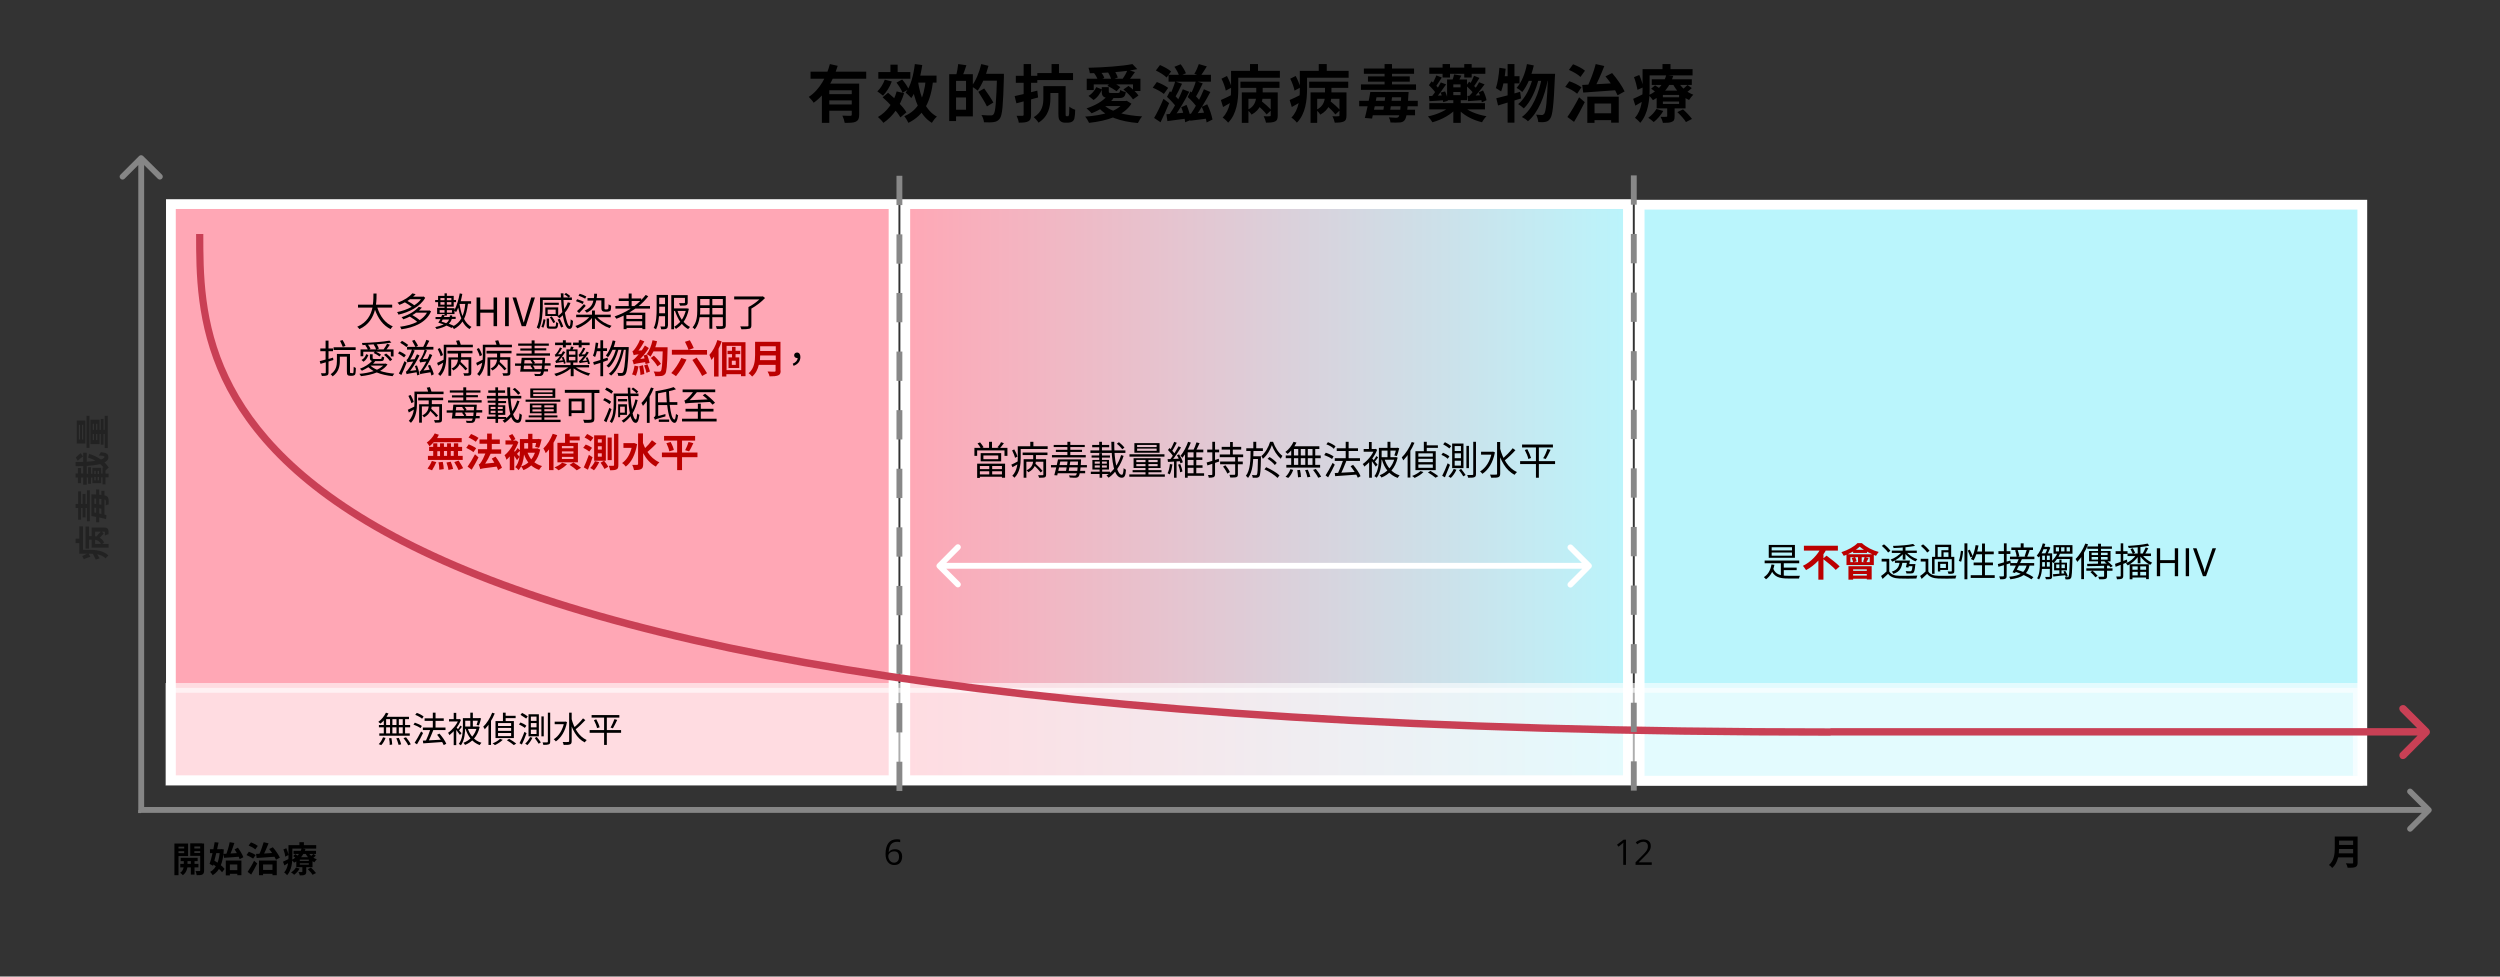 <?xml version="1.0" encoding="utf-8"?>
<!-- Generator: Adobe Illustrator 27.6.1, SVG Export Plug-In . SVG Version: 6.00 Build 0)  -->
<svg version="1.1" id="Layer_1" xmlns="http://www.w3.org/2000/svg" xmlns:xlink="http://www.w3.org/1999/xlink" x="0px" y="0px"
	 viewBox="0 0 1280 500" style="enable-background:new 0 0 1280 500;" xml:space="preserve">
<rect x="0" y="0" width="1280" height="500" fill="#333333" stroke="none"/>
<style type="text/css">
	.st0{fill:#FFA7B5;stroke:#FFFFFF;stroke-width:5;}
	.st1{fill:url(#SVGID_1_);stroke:#FFFFFF;stroke-width:5;}
	.st2{fill:#BAF5FC;stroke:#FFFFFF;stroke-width:5;}
	.st3{opacity:0.6;fill:#FFFFFF;stroke:#FFFFFF;stroke-width:5;enable-background:new    ;}
	.st4{fill:#222222;}
	.st5{fill:#BB0000;}
	.st6{fill:#FFFFFF;}
	.st7{fill:#C94055;}
	.st8{fill:#868686;}
	.st9{fill:none;stroke:#888888;stroke-width:3;stroke-dasharray:15,15;}
</style>
<rect x="87.5" y="104.5" class="st0" width="370" height="295"/>
<linearGradient id="SVGID_1_" gradientUnits="userSpaceOnUse" x1="461.25" y1="250" x2="836.25" y2="250" gradientTransform="matrix(1 0 0 -1 0 502)">
	<stop  offset="0" style="stop-color:#FFA7B5"/>
	<stop  offset="1" style="stop-color:#BAF5FC"/>
</linearGradient>
<rect x="463.5" y="104.5" class="st1" width="370" height="295"/>
<rect x="839.5" y="104.8" class="st2" width="370" height="295"/>
<rect x="87.2" y="352.2" class="st3" width="1120" height="47.5"/>
<path d="M92.5,439.2h8.7v1.7h-8.7V439.2z M92.3,442.3h9.3v1.8h-9.3V442.3z M97.7,439.8h1.9v8h-1.9V439.8z M94.1,439.8H96v3.5
	c0,1.2-0.5,3.5-2.4,4.8c-0.3-0.4-0.9-1-1.4-1.2c1.5-0.9,1.9-2.7,1.9-3.6V439.8z M90.4,434.4h4.5v1.4h-4.5V434.4z M98.7,434.4h4.6
	v1.4h-4.6V434.4z M102.4,431.9h2.1v13.7c0,1.1-0.2,1.7-0.8,2.1c-0.7,0.4-1.6,0.4-3,0.4c-0.1-0.6-0.3-1.6-0.6-2.1c0.8,0,1.7,0,2,0
	c0.3,0,0.4-0.1,0.4-0.4V431.9z M90.6,431.9h5.7v6.4h-5.7v-1.5h3.7v-3.3h-3.7V431.9z M103.5,431.9v1.5h-4v3.3h4v1.5h-6.1v-6.4H103.5z
	 M89.3,431.9h2.1v16.2h-2.1V431.9z M116.7,445.5h5.7v1.9h-5.7V445.5z M115.6,440.6h8v7.5h-2.1v-5.5h-3.8v5.6h-2.1V440.6z
	 M114.4,437.2c2.1-0.1,5.4-0.3,8.5-0.5l0,1.9c-2.9,0.2-6,0.5-8.2,0.6L114.4,437.2z M120.1,434.9l1.7-0.9c1.1,1.5,2.3,3.5,2.8,4.9
	l-1.9,1C122.3,438.6,121.2,436.5,120.1,434.9z M117.6,431.2l2.4,0.4c-0.7,2.3-1.7,4.9-2.5,6.6l-1.8-0.5
	C116.4,436,117.2,433.3,117.6,431.2z M107.5,434.8h5.8v2h-5.8V434.8z M109.9,431.2l2,0.2c-0.8,3.8-1.9,8.7-2.8,11.9l-1.8-1
	C108.3,439.6,109.3,434.8,109.9,431.2z M108.5,442.1l1.2-1.5c1.9,1.2,4.3,2.9,5.3,4.3l-1.3,1.7C112.7,445.2,110.4,443.4,108.5,442.1
	z M112.5,434.8h0.4l0.4-0.1l1.3,0.2c-0.4,7-2.1,11-5.7,13.2c-0.3-0.5-0.9-1.3-1.3-1.7c3.1-1.6,4.7-5.6,5-11.3V434.8z M133.6,445.4h7
	v2h-7V445.4z M132.6,440.6h9.1v7.5h-2.2v-5.5h-4.8v5.5h-2.1V440.6z M131.1,437.2c2.6-0.1,6.6-0.3,10.3-0.6l0,2
	c-3.6,0.3-7.4,0.5-10,0.7L131.1,437.2z M137.8,434.7l1.9-0.9c1.4,1.6,2.9,3.8,3.6,5.3l-2,1.1C140.7,438.7,139.2,436.4,137.8,434.7z
	 M135,431.2l2.5,0.6c-0.9,2.3-2.1,5-3.1,6.7l-1.9-0.6C133.4,436.1,134.4,433.3,135,431.2z M127.3,432.9l1.2-1.6
	c1.2,0.4,2.7,1.2,3.5,1.8l-1.3,1.8C130,434.2,128.5,433.4,127.3,432.9z M126.2,437.8l1.2-1.7c1.2,0.4,2.7,1.1,3.5,1.7l-1.3,1.8
	C128.9,439.1,127.4,438.3,126.2,437.8z M126.8,446.4c0.9-1.4,2.3-3.6,3.3-5.7l1.6,1.4c-0.9,1.9-2.1,3.9-3.1,5.7L126.8,446.4z
	 M150.3,435.6h11.5v1.6h-11.5V435.6z M150.1,438.3l1.1-1c0.6,0.4,1.5,1,1.9,1.4l-1.2,1.1C151.5,439.4,150.7,438.7,150.1,438.3z
	 M157.6,445l1.6-0.8c0.9,0.8,2,2,2.6,2.8l-1.8,0.9C159.6,447.1,158.5,445.9,157.6,445z M153.5,442v0.7h4.6V442H153.5z M153.5,440.1
	v0.7h4.6v-0.7H153.5z M151.7,438.9h8.3v5.1h-8.3V438.9z M151.5,444.2l1.9,0.5c-0.6,1.2-1.7,2.4-2.8,3.2c-0.3-0.4-1.1-1-1.6-1.2
	C150.1,446,151,445.1,151.5,444.2z M160.5,437.2l1.2,0.9c-0.6,0.6-1.3,1.1-1.8,1.4l-1.1-0.8C159.3,438.3,160.1,437.6,160.5,437.2z
	 M157.8,436.3c0.8,1.6,2.5,3,4.4,3.7c-0.4,0.4-1,1-1.2,1.5c-2-0.9-3.7-2.7-4.7-4.7L157.8,436.3z M154.7,443.3h2.1v3
	c0,0.9-0.2,1.3-0.8,1.6c-0.6,0.3-1.4,0.3-2.5,0.3c-0.1-0.5-0.4-1.3-0.7-1.7c0.7,0,1.4,0,1.7,0c0.2,0,0.3-0.1,0.3-0.2V443.3z
	 M154.4,434.4l2,0.3c-0.9,2.8-2.6,5.3-5.8,7c-0.3-0.5-0.9-1.1-1.3-1.4C152.3,438.8,153.8,436.6,154.4,434.4z M148.7,432.7h13.2v1.8
	h-13.2V432.7z M147.7,432.7h2v5.8c0,2.9-0.4,7.1-2.7,9.6c-0.3-0.4-1.1-1.2-1.5-1.4c2-2.3,2.2-5.6,2.2-8.2V432.7z M153.3,431.2h2.3
	v2.5h-2.3V431.2z M145.1,434.9l1.5-0.6c0.5,1.1,1,2.6,1.1,3.5l-1.7,0.8C146,437.6,145.6,436.1,145.1,434.9z M144.9,441.2
	c0.8-0.4,2-1,3.3-1.6l0.5,1.6c-1,0.6-2.1,1.3-3.1,1.9L144.9,441.2z"/>
<path d="M453.4,437.3c0-2.5,0.5-4.4,1.5-5.7c1-1.3,2.4-1.9,4.4-1.9c0.7,0,1.2,0.1,1.6,0.2v1.3c-0.5-0.1-1-0.2-1.5-0.2
	c-1.4,0-2.4,0.4-3.2,1.3c-0.7,0.9-1.1,2.2-1.2,4h0.1c0.6-1,1.7-1.5,3.1-1.5c1.2,0,2.1,0.3,2.7,1c0.7,0.7,1,1.6,1,2.8
	c0,1.3-0.4,2.4-1.1,3.2c-0.7,0.8-1.7,1.1-3,1.1c-1.3,0-2.4-0.5-3.2-1.5C453.8,440.4,453.4,439,453.4,437.3z M457.7,441.7
	c0.8,0,1.5-0.3,1.9-0.8c0.5-0.5,0.7-1.3,0.7-2.3c0-0.8-0.2-1.5-0.6-2c-0.4-0.5-1.1-0.7-1.9-0.7c-0.5,0-1,0.1-1.5,0.3
	c-0.4,0.2-0.8,0.5-1.1,0.9c-0.3,0.4-0.4,0.8-0.4,1.2c0,0.6,0.1,1.2,0.4,1.7c0.2,0.5,0.6,0.9,1,1.2
	C456.6,441.5,457.1,441.7,457.7,441.7z"/>
<path d="M832.5,442.8h-1.4v-9.2c0-0.8,0-1.5,0.1-2.2c-0.1,0.1-0.3,0.3-0.4,0.4c-0.2,0.1-0.8,0.7-2.1,1.7l-0.8-1l3.4-2.6h1.2V442.8z
	 M845.8,442.8h-8.4v-1.3l3.4-3.4c1-1,1.7-1.8,2-2.2c0.3-0.4,0.6-0.9,0.7-1.3c0.2-0.4,0.2-0.9,0.2-1.4c0-0.7-0.2-1.2-0.6-1.6
	c-0.4-0.4-1-0.6-1.7-0.6c-0.5,0-1,0.1-1.5,0.3c-0.5,0.2-1,0.5-1.6,1l-0.8-1c1.2-1,2.5-1.5,3.9-1.5c1.2,0,2.2,0.3,2.8,0.9
	c0.7,0.6,1,1.4,1,2.5c0,0.8-0.2,1.6-0.7,2.4c-0.5,0.8-1.3,1.8-2.6,3l-2.8,2.8v0.1h6.6V442.8z"/>
<path d="M1196.8,428.3h9v2.1h-9V428.3z M1196.9,432.6h9.1v2.1h-9.1V432.6z M1196.8,436.9h9v2.1h-9V436.9z M1195.4,428.3h2.2v6
	c0,3.1-0.5,7.5-3.5,10.1c-0.3-0.4-1.2-1.3-1.7-1.5c2.7-2.3,3-5.8,3-8.5V428.3z M1204.8,428.3h2.3v13.3c0,1.3-0.3,1.9-1.1,2.3
	c-0.9,0.4-2.2,0.4-4,0.4c-0.1-0.6-0.5-1.7-0.9-2.3c1.3,0.1,2.8,0.1,3.2,0.1c0.4,0,0.5-0.1,0.5-0.5V428.3z"/>
<path d="M415,36.7h28.5v3.6H415V36.7z M423.7,48.2h13.9v3.2h-13.9V48.2z M420.8,42.8H437v3.4h-12.4v16.7h-3.8V42.8z M436.2,42.8h3.7
	v15.9c0,1.9-0.4,2.9-1.7,3.6c-1.3,0.6-3.1,0.6-5.7,0.6c-0.2-1.1-0.7-2.7-1.2-3.7c1.7,0.1,3.6,0.1,4.1,0.1c0.5,0,0.7-0.2,0.7-0.6
	V42.8z M424.9,32.8l4,0.9c-2.2,7.2-6.1,14.6-12.3,18.9c-0.5-0.9-1.8-2.2-2.5-3C419.8,45.9,423.3,39,424.9,32.8z M423.7,53.5h13.9
	v3.2h-13.9V53.5z M449.7,36.9h16.4v3.4h-16.4V36.9z M455.9,33.1h3.7v5.4h-3.7V33.1z M453,40.8l3.6,0.9c-1,2.8-2.8,5.5-4.5,7.3
	c-0.7-0.6-2.1-1.7-2.9-2.2C450.8,45.3,452.2,43,453,40.8z M459.1,46.8l3.8,0.9c-2,6.6-5.7,11.9-10.6,15.2c-0.5-0.8-2-2.3-2.8-3
	C454.2,57.2,457.5,52.5,459.1,46.8z M459,42.3l2.9-1.6c1.3,1.5,2.8,3.6,3.3,5l-3.1,1.8C461.6,46,460.2,43.9,459,42.3z M451.9,49.8
	l2.8-2.3c3.5,2.9,7.6,7,9.4,10l-3.1,2.6C459.3,57.1,455.3,52.8,451.9,49.8z M467.8,38.7h11.7v3.6h-11.7V38.7z M468.4,32.8l3.8,0.5
	c-1,6.6-2.8,12.9-5.6,16.9c-0.6-0.7-2.1-2.1-2.9-2.8C466.3,44.1,467.7,38.5,468.4,32.8z M474,40.8l3.8,0.3
	c-1.3,10.9-4.6,17.8-12.7,21.8c-0.4-0.9-1.4-2.6-2.1-3.4C470.2,56.4,473,50.4,474,40.8z M470,41.6c1.2,8.1,3.9,15,9.7,18.1
	c-0.9,0.7-2,2.2-2.6,3.2c-6.2-3.8-8.9-11.3-10.4-20.8L470,41.6z M488.3,38h9.8v21.6h-9.8v-3.4h6.3V41.4h-6.3V38z M486,38h3.5V62H486
	V38z M488.1,46.6h8.2v3.3h-8.2V46.6z M490.6,32.8l4.2,0.6c-0.7,2.2-1.5,4.4-2.2,6l-3.1-0.7C490,37,490.4,34.6,490.6,32.8z
	 M502.3,37.8h9.3v3.5h-9.3V37.8z M510.4,37.8h3.6c0,0,0,1.2,0,1.7c-0.4,14.4-0.8,19.5-2.1,21.2c-0.9,1.2-1.8,1.6-3.1,1.8
	c-1.2,0.2-3.2,0.2-5,0.1c-0.1-1.1-0.6-2.7-1.3-3.7c2.1,0.2,4,0.2,4.8,0.2c0.6,0,1-0.1,1.4-0.6c1-1.1,1.4-6.6,1.8-19.9V37.8z
	 M502.4,32.8l3.7,0.9c-1.2,4.7-3.3,9.6-5.5,12.7c-0.7-0.6-2.3-1.7-3.2-2.2C499.6,41.4,501.4,37.1,502.4,32.8z M500.9,47l3-1.7
	c1.6,2.2,3.7,5.3,4.7,7.2l-3.3,2C504.4,52.5,502.4,49.4,500.9,47z M531.1,37.4h18.3v3.6h-18.3V37.4z M536,44.1h7.4v3.5H536V44.1z
	 M538.4,32.8h3.8v5.9h-3.8V32.8z M534.2,44.1h3.6v6.3c0,4.1-1,9.3-6.1,12.4c-0.4-0.8-1.8-2.3-2.4-2.8c4.4-2.7,4.9-6.4,4.9-9.7V44.1z
	 M541.9,44.1h3.7v14c0,0.7,0,1.1,0.1,1.2c0.1,0.1,0.2,0.2,0.4,0.2c0.2,0,0.4,0,0.6,0c0.2,0,0.4,0,0.4-0.2c0.1-0.1,0.2-0.4,0.3-1
	c0-0.6,0.1-2,0.1-3.7c0.7,0.6,2,1.3,3,1.6c0,1.6-0.2,3.6-0.4,4.4c-0.2,0.8-0.6,1.3-1.2,1.7c-0.5,0.3-1.3,0.5-1.9,0.5
	c-0.6,0-1.4,0-1.9,0c-0.8,0-1.7-0.3-2.3-0.9c-0.6-0.6-0.9-1.3-0.9-3.7V44.1z M519.5,49.2c3-0.6,7.4-1.7,11.6-2.8l0.4,3.5
	c-3.8,1.1-7.9,2.1-11.1,3L519.5,49.2z M520.1,38.8h11v3.6h-11V38.8z M524.1,32.8h3.8v25.9c0,1.9-0.3,2.8-1.4,3.4
	c-1.1,0.6-2.6,0.7-4.9,0.7c-0.1-1-0.6-2.5-1.1-3.5c1.2,0,2.6,0,3,0c0.4,0,0.6-0.2,0.6-0.6V32.8z M556.4,40.3h27.5v6.3h-3.8v-3.4H560
	v2.9h-3.6V40.3z M579.8,32.8l2.5,2.6c-6.6,1.4-16.2,2-24.3,2.1c-0.1-0.8-0.4-2.1-0.7-2.8C565.1,34.5,574.5,33.9,579.8,32.8z
	 M560.2,37.5l3-1.2c0.9,1.1,1.9,2.5,2.2,3.6l-3.2,1.3C561.9,40.2,561.1,38.6,560.2,37.5z M567.2,36.9l3.1-1.1c0.9,1.2,1.7,2.8,2,3.9
	l-3.3,1.2C568.8,39.8,568,38.1,567.2,36.9z M575.2,45.8l2.6-1.8c1.9,1.3,4.1,3.4,5.1,4.9l-2.8,2C579.2,49.5,577,47.3,575.2,45.8z
	 M567,44l1.9-2c1.6,0.6,3.6,1.7,4.7,2.6l-1.9,2.1C570.6,45.9,568.6,44.7,567,44z M577.3,35.7l3.8,1.2c-1.2,1.7-2.4,3.4-3.4,4.5
	l-2.9-1.1C575.7,39.1,576.8,37.2,577.3,35.7z M575.5,51.7h0.8l0.6-0.1l2.4,1.5c-4,6.2-12.5,8.8-21.7,9.8c-0.4-0.9-1.3-2.4-2-3.2
	c9-0.6,16.9-2.7,19.9-7.5V51.7z M565.1,53.6c3.6,3.7,11,5.5,19.7,6c-0.8,0.8-1.7,2.4-2.2,3.4c-8.9-0.8-16.1-3.1-20.4-8.2L565.1,53.6
	z M566.8,49.2l3.3,1.2c-2.7,3.3-7.1,6-11.2,7.6c-0.6-0.7-1.9-2-2.6-2.5C560.5,54.1,564.6,51.9,566.8,49.2z M564.2,44.6h3.5v2.2
	c0,0.7,0.2,0.8,1.3,0.8c0.5,0,2.7,0,3.4,0c0.8,0,1-0.2,1.1-1.5c0.7,0.4,2,0.9,2.9,1c-0.3,2.5-1.2,3.1-3.6,3.1c-0.8,0-3.5,0-4.3,0
	c-3.5,0-4.4-0.8-4.4-3.4V44.6z M561.3,44.6l2.9,1.2c-0.9,2-2.2,4.1-4.3,5.4l-2.6-2.1C559.1,48.1,560.5,46.3,561.3,44.6z M566,51.7
	h10.4v2.6h-13.1L566,51.7z M598.3,38.3H620v3.5h-21.7V38.3z M601.3,34.2l3.2-1.3c1.1,1.4,2.2,3.3,2.7,4.6l-3.4,1.5
	C603.4,37.7,602.4,35.7,601.3,34.2z M597.5,49.6l1.5-2.9c1.9,1.5,4,3.6,5,5.1l-1.6,3.2C601.4,53.5,599.3,51.2,597.5,49.6z
	 M604.8,54.9l2.7-1.2c1.1,2.4,2,5.6,2.2,7.7l-2.9,1.2C606.6,60.5,605.8,57.3,604.8,54.9z M613.8,32.8l4.1,1.2
	c-1.1,1.8-2.3,3.6-3.2,4.9l-3.2-1.1C612.4,36.4,613.3,34.3,613.8,32.8z M601.7,41.7l3.5,1.2c-1.2,2.6-2.7,5.5-3.8,7.4l-2.6-1.1
	C599.8,47.1,601.1,44,601.7,41.7z M597.2,58.5c2.7-0.2,6.5-0.6,10.2-0.9l0.1,3.1c-3.5,0.5-7,0.9-9.8,1.3L597.2,58.5z M608.1,49.7
	l1.4-2.9c2,1.5,4.1,3.7,5.1,5.2l-1.6,3.2C612.1,53.7,610,51.3,608.1,49.7z M615.3,54.7l2.8-1.3c1.3,2.5,2.3,5.7,2.7,7.8l-3,1.5
	C617.5,60.5,616.4,57.2,615.3,54.7z M612.3,41.5l3.5,1.2c-1.2,2.6-2.7,5.6-3.9,7.4l-2.7-1.1C610.4,47,611.7,43.8,612.3,41.5z
	 M616.4,45.7l3.3,1.4c-2.2,4.2-5.3,9.4-7.7,12.6l-2.4-1.2C612,55.1,614.8,49.7,616.4,45.7z M605.6,45.7l3.3,1.3
	c-2.2,4.3-5.3,9.6-7.7,12.8l-2.5-1.2C601.1,55.3,604,49.8,605.6,45.7z M608.8,58.3c2.6-0.2,6.3-0.5,10-0.8l0.1,3.1
	c-3.3,0.4-6.7,0.9-9.5,1.2L608.8,58.3z M591.8,36.1l2.1-2.8c1.9,0.8,4.4,2.1,5.7,3.3l-2.3,3.1C596.2,38.5,593.7,37,591.8,36.1z
	 M590.2,44.9l2.1-2.9c2,0.7,4.5,2,5.8,3l-2.2,3.1C594.7,47.1,592.2,45.7,590.2,44.9z M590.9,60.4c1.4-2.3,3.3-6.2,4.8-9.8l2.9,2.2
	c-1.3,3.2-2.9,6.8-4.4,9.8L590.9,60.4z M635.1,41.8h20V45h-20V41.8z M643.5,53.5l2.2-1.9c1.8,1.4,4.1,3.5,5.2,4.8l-2.4,2.2
	C647.5,57.2,645.2,55,643.5,53.5z M635.8,47.3h16.3v3.3h-12.9v12.3h-3.4V47.3z M650.6,47.3h3.6v11.8c0,1.6-0.3,2.6-1.4,3.1
	c-1.1,0.5-2.6,0.6-4.6,0.6c-0.2-1-0.7-2.4-1.2-3.3c1.3,0.1,2.7,0.1,3.1,0c0.4,0,0.5-0.1,0.5-0.5V47.3z M643.1,42.9h3.4v5.7
	c0,3.5-1.1,7.6-5.7,10.1c-0.4-0.7-1.4-1.9-2.2-2.4c4.1-1.8,4.6-5.2,4.6-7.7V42.9z M632.4,36.3h22.9v3.5h-22.9V36.3z M630.4,36.3h3.6
	v9.6c0,5.1-0.7,12.5-5.2,16.9c-0.5-0.7-2-2.1-2.8-2.6c3.9-4,4.3-9.9,4.3-14.4V36.3z M640,32.8h4.1v5.7H640V32.8z M625.4,40.3
	l2.8-1.4c1,1.9,2,4.3,2.4,5.9l-3,1.6C627.3,44.8,626.4,42.2,625.4,40.3z M625.1,51.2c1.5-0.6,3.7-1.7,5.9-2.8l0.9,3
	c-1.9,1.2-3.8,2.4-5.7,3.4L625.1,51.2z M670.3,41.8h20V45h-20V41.8z M678.7,53.5l2.2-1.9c1.8,1.4,4.1,3.5,5.2,4.8l-2.4,2.2
	C682.7,57.2,680.4,55,678.7,53.5z M671,47.3h16.3v3.3h-12.9v12.3H671V47.3z M685.8,47.3h3.6v11.8c0,1.6-0.3,2.6-1.4,3.1
	c-1.1,0.5-2.6,0.6-4.6,0.6c-0.2-1-0.7-2.4-1.2-3.3c1.3,0.1,2.7,0.1,3.1,0c0.4,0,0.5-0.1,0.5-0.5V47.3z M678.3,42.9h3.4v5.7
	c0,3.5-1.1,7.6-5.7,10.1c-0.4-0.7-1.4-1.9-2.2-2.4c4.1-1.8,4.6-5.2,4.6-7.7V42.9z M667.6,36.3h22.9v3.5h-22.9V36.3z M665.6,36.3h3.6
	v9.6c0,5.1-0.7,12.5-5.2,16.9c-0.5-0.7-2-2.1-2.8-2.6c3.9-4,4.3-9.9,4.3-14.4V36.3z M675.2,32.8h4.1v5.7h-4.1V32.8z M660.6,40.3
	l2.8-1.4c1,1.9,2,4.3,2.4,5.9l-3,1.6C662.5,44.8,661.6,42.2,660.6,40.3z M660.3,51.2c1.5-0.6,3.7-1.7,5.9-2.8l0.9,3
	c-1.9,1.2-3.8,2.4-5.7,3.4L660.3,51.2z M703.6,47.1h15v2.7h-15V47.1z M701.9,56.2h22.6V59h-22.6V56.2z M695.9,51.6h30v2.8h-30V51.6z
	 M696.8,43.2H725V46h-28.2V43.2z M700.4,39.1h21.4v2.7h-21.4V39.1z M698.2,35.1H724v2.7h-25.7V35.1z M717.5,47.1h3.7
	c0,0,0,1-0.1,1.4c-0.4,8.7-1,11.8-1.9,13c-0.7,0.9-1.7,1.2-2.7,1.2c-1.1,0.1-2.8,0.1-4.6,0c0-0.7-0.4-1.9-0.8-2.6
	c1.6,0.1,3,0.2,3.7,0.2c0.6,0,0.9-0.1,1.2-0.4c0.7-0.8,1.2-4,1.5-12.2V47.1z M701.6,47.1h3.7c-0.8,4.5-2,10.1-2.8,13.6l-3.7-0.3
	C699.7,57,700.9,51.4,701.6,47.1z M709.4,48.2h3.5c-0.3,3.1-0.8,6.8-1.3,9.2h-3.5C708.6,54.9,709.1,51.2,709.4,48.2z M708.9,32.8
	h3.8v11.4h-3.8V32.8z M731.8,34.6h28.7v3.2h-28.7V34.6z M738.6,32.8h3.8v6.9h-3.8V32.8z M749.7,32.8h3.8v6.9h-3.8V32.8z M744.1,47.1
	v1.6h3.7v-1.6H744.1z M744.1,43.2v1.5h3.7v-1.5H744.1z M740.9,40.7h10.2v10.6h-10.2V40.7z M744.5,38.1l3.7,0.6
	c-0.6,1.3-1.3,2.6-1.8,3.4l-2.9-0.7C743.9,40.5,744.3,39,744.5,38.1z M737.7,42.2l2.7,1c-1.7,2.5-3.8,5.4-5.4,7.2l-2-0.9
	C734.6,47.6,736.6,44.4,737.7,42.2z M735.4,38.6l2.8,1.1c-1.1,1.6-2.2,3.5-3.1,4.7l-2-0.9C733.8,42.1,734.9,40,735.4,38.6z
	 M731.8,52.8h28.5V56h-28.5V52.8z M744.1,50.9h3.8v12h-3.8V50.9z M743.1,54l2.9,1.2c-2.9,3.4-7.8,6.1-12.6,7.4
	c-0.5-0.9-1.6-2.3-2.3-3C735.7,58.7,740.6,56.5,743.1,54z M748.9,54.2c2.4,2.5,7.3,4.5,12.2,5.3c-0.8,0.7-1.8,2.1-2.3,3.1
	c-5-1.2-9.9-3.8-12.7-7.3L748.9,54.2z M731.6,49.2c2.1-0.1,4.9-0.2,7.9-0.4v2.5c-2.7,0.2-5.3,0.4-7.6,0.5L731.6,49.2z M737.6,47.4
	l2.3-0.6c0.7,1.5,1.3,3.5,1.4,4.8l-2.4,0.7C738.8,50.9,738.3,48.9,737.6,47.4z M731.6,43.6l1.4-2c1.3,1.2,3,2.8,3.7,3.9l-1.5,2.3
	C734.5,46.6,732.9,44.9,731.6,43.6z M757.3,42.1l2.8,1.1c-1.8,2.5-4.1,5.3-5.9,7.1l-2.1-1C753.9,47.5,756.1,44.4,757.3,42.1z
	 M754.7,38.8l2.8,1.1c-1.1,1.7-2.2,3.6-3.2,4.7l-2.1-0.9C753.1,42.4,754.1,40.3,754.7,38.8z M751.3,49.1c2.2-0.1,5.3-0.3,8.4-0.4
	v2.5c-2.9,0.2-5.8,0.4-8.1,0.6L751.3,49.1z M757.1,47.3l2.2-1c0.8,1.5,1.6,3.6,1.8,5l-2.4,1.1C758.5,50.9,757.8,48.8,757.1,47.3z
	 M750.7,43.9l1.5-2.1c1.5,1.2,3.3,2.8,4.1,4l-1.6,2.4C754,47,752.1,45.2,750.7,43.9z M781.8,32.8l3.5,0.7
	c-1.2,5.3-3.3,10.4-5.9,13.6c-0.6-0.6-2.1-1.7-2.9-2.1C779.1,42.1,780.9,37.6,781.8,32.8z M792.6,37.8h3.6c0,0,0,1.2-0.1,1.7
	c-0.6,14.4-1.2,19.6-2.4,21.2c-0.7,1.1-1.4,1.5-2.5,1.7c-0.9,0.2-2.2,0.2-3.6,0.1c-0.1-1.1-0.5-2.7-1.1-3.8c1.2,0.1,2.3,0.2,2.9,0.2
	c0.5,0,0.8-0.2,1.2-0.6c0.9-1.1,1.5-6.1,2-19.7V37.8z M782.8,37.8h11.4v3.6H781L782.8,37.8z M785,39l2.8,1.4
	c-1.3,5.5-4.1,11.8-7.6,15.1c-0.7-0.7-2-1.6-2.9-2.2C781,50.4,783.8,44.4,785,39z M789.5,39.3l3,1.4c-1.5,8.3-4.9,17-10.2,21.4
	c-0.7-0.8-2.1-1.7-3.1-2.2C784.7,55.9,788,47.6,789.5,39.3z M766.1,50.3c3.1-0.7,7.8-2,12.2-3.3l0.5,3.4c-4,1.2-8.4,2.6-11.8,3.6
	L766.1,50.3z M771.9,32.8h3.5v30h-3.5V32.8z M767.7,34.7l3.2,0.5c-0.4,4.2-1.2,8.7-2.3,11.6c-0.6-0.4-2-1.3-2.7-1.7
	C766.8,42.5,767.4,38.5,767.7,34.7z M768.5,39h9.5v3.7h-10.2L768.5,39z M814.5,58H827v3.5h-12.4V58z M812.7,49.5h16.1v13.3h-3.9V53
	h-8.5v9.9h-3.7V49.5z M810.1,43.5c4.6-0.2,11.8-0.6,18.4-1l0,3.6c-6.3,0.5-13.1,1-17.9,1.3L810.1,43.5z M822,39.1l3.4-1.7
	c2.5,2.9,5.2,6.8,6.4,9.4l-3.6,2C827.1,46.1,824.5,42,822,39.1z M817,32.8l4.4,1c-1.6,4.2-3.7,8.9-5.4,11.9l-3.4-1
	C814.2,41.4,816.1,36.5,817,32.8z M803.3,35.8l2.1-2.9c2.1,0.8,4.8,2.1,6.1,3.3l-2.3,3.2C808.1,38.2,805.4,36.7,803.3,35.8z
	 M801.4,44.5l2.1-2.9c2.1,0.7,4.8,2,6.2,3.1l-2.2,3.3C806.2,46.8,803.5,45.3,801.4,44.5z M802.5,59.9c1.7-2.4,4.1-6.4,6-10.1
	l2.9,2.5c-1.7,3.4-3.6,7-5.5,10.1L802.5,59.9z M845.7,40.6h20.5v2.9h-20.5V40.6z M845.4,45.4l2-1.7c1.2,0.7,2.7,1.8,3.4,2.5
	l-2.1,1.9C848,47.3,846.6,46.2,845.4,45.4z M858.8,57.4l2.9-1.4c1.6,1.4,3.6,3.5,4.6,4.9l-3.1,1.6C862.4,61.1,860.4,58.9,858.8,57.4
	z M851.4,52v1.2h8.3V52H851.4z M851.4,48.6v1.2h8.3v-1.2H851.4z M848.2,46.4h14.8v9.1h-14.8V46.4z M848.1,55.8l3.5,1
	c-1.2,2.1-3.1,4.3-4.9,5.7c-0.6-0.6-2-1.7-2.8-2.2C845.5,59.2,847.1,57.5,848.1,55.8z M864,43.5l2.2,1.6c-1,1-2.3,2-3.3,2.6
	l-1.9-1.5C861.9,45.5,863.2,44.2,864,43.5z M859.2,41.9c1.5,2.8,4.5,5.4,7.8,6.6c-0.7,0.6-1.7,1.9-2.2,2.7c-3.6-1.6-6.6-4.8-8.4-8.4
	L859.2,41.9z M853.7,54.3h3.7v5.3c0,1.6-0.3,2.4-1.5,2.8c-1.1,0.5-2.6,0.5-4.5,0.5c-0.2-1-0.7-2.2-1.2-3.1c1.2,0.1,2.5,0,2.9,0
	c0.4,0,0.5-0.1,0.5-0.4V54.3z M853.1,38.5l3.6,0.4c-1.6,4.9-4.6,9.3-10.4,12.4c-0.5-0.8-1.5-2-2.3-2.5
	C849.4,46.3,852.1,42.3,853.1,38.5z M843,35.4h23.6v3.2H843V35.4z M841.1,35.4h3.5v10.3c0,5.2-0.7,12.6-4.8,17.2
	c-0.5-0.7-2-2.1-2.7-2.6c3.6-4,3.9-10,3.9-14.6V35.4z M851.2,32.8h4.1v4.5h-4.1V32.8z M836.6,39.5l2.7-1.1c0.9,2,1.8,4.6,2,6.3
	l-2.9,1.3C838.1,44.3,837.4,41.5,836.6,39.5z M836.2,50.6c1.5-0.6,3.6-1.7,5.8-2.8l0.9,2.9c-1.8,1.2-3.7,2.3-5.6,3.4L836.2,50.6z"/>
<path class="st4" d="M43.8,280.9v-11.3h1.8v11.3H43.8z M50.3,276.2l-1.1-1.3c0.8-1,1.9-2.3,2.7-3l1.2,1.3
	C52.4,273.9,51.2,275.2,50.3,276.2z M46.9,280.5v-9.2h1.8v7.2h6.9v1.9H46.9z M46.9,272.2v-2.1h6.6c0.9,0,1.4,0.2,1.8,0.8
	c0.3,0.6,0.3,1.5,0.3,2.6c-0.5,0.1-1.4,0.4-1.9,0.7c0-0.7,0-1.5,0-1.7c0-0.2-0.1-0.3-0.3-0.3H46.9z M44.4,276.4v-1.9h3.2
	c2,0,4.3,0.6,5.7,3.2c-0.4,0.3-1,0.8-1.4,1.2c-1-2.3-2.9-2.6-4.3-2.6H44.4z M40.6,282.4v-12.9h1.9v12.9H40.6z M40.6,283.6v-2.1H46
	c2.9,0,7,0.4,9.5,2.9c-0.4,0.3-1.2,1.1-1.4,1.5c-2.2-2.2-5.5-2.4-8.1-2.4H40.6z M38.7,278.1v-2.3h3.2v2.3H38.7z M42.9,286.3
	l-0.8-1.6c1-0.6,2.4-1.2,3.3-1.3l0.9,1.7C45.4,285.3,44,285.8,42.9,286.3z M49,286.5c-0.4-0.9-1-2.1-1.6-3.3l1.7-0.5
	c0.7,1,1.3,2.2,1.9,3.2L49,286.5z M46.8,263.1v-8.4h1.5v8.4H46.8z M51.9,264v-12.7h1.6V264H51.9z M49.2,267.4v-16.8h1.6v16.8H49.2z
	 M44.5,266.9V251h1.5v15.9H44.5z M42.3,264.9v-12h1.5v12H42.3z M40,266.1v-14.5h1.5v14.5H40z M46.8,255.2v-2.1c0,0,0.6,0,0.8,0
	c4.9,0.2,6.7,0.5,7.3,1.1c0.5,0.4,0.6,0.9,0.7,1.5c0.1,0.6,0.1,1.6,0,2.6c-0.4,0-1.1,0.2-1.5,0.5c0.1-0.9,0.1-1.7,0.1-2.1
	c0-0.3-0.1-0.5-0.2-0.7c-0.4-0.4-2.3-0.6-6.9-0.8H46.8z M46.8,264.2v-2.1c2.5,0.5,5.7,1.1,7.7,1.6l-0.2,2.1
	C52.3,265.2,49.2,264.6,46.8,264.2z M47.4,259.8v-2c1.7,0.2,3.8,0.5,5.1,0.7v2C51.2,260.3,49,260,47.4,259.8z M38.7,260.1v-2.1h6.4
	v2.1H38.7z M39.8,235.9l-1-1.6c0.7-0.8,1.8-1.8,2.5-2.3l1.2,1.7C41.7,234.2,40.6,235.2,39.8,235.9z M42.6,248.2v-16.4h1.8v16.4H42.6
	z M39.9,247.4v-7.8h1.6v7.8H39.9z M45.1,247.7v-8.5h1.5v8.5H45.1z M52.5,248v-8.7H54v8.7H52.5z M38.7,244.5v-2.1h5.5v2.1H38.7z
	 M50,245.9h0.7v-4.8H50V245.9z M48.4,245.9H49v-4.8h-0.7V245.9z M47.3,247.4v-7.9h4.5v7.9H47.3z M48,244.3v-1.6h3.4v-0.2h4.2v1.9
	h-4.2v-0.2H48z M44.2,244.5v-1.9h3.5v1.9H44.2z M38.7,238.7v-2.2c7.7,0.2,14.8-0.9,14.8-2.6c0-0.4-0.9-0.6-3-0.7
	c0.5-0.5,0.9-1.2,1.1-1.7c3.1,0.3,3.9,1,3.9,2.6C55.6,237.9,47.3,238.7,38.7,238.7z M45.1,234.3l0.6-1.9c4.4,1.4,7.8,3.7,10,7
	c-0.5,0.3-1.2,0.9-1.6,1.5C52.2,237.8,49.1,235.5,45.1,234.3z M42,225h0.6v-7.5H42V225z M40.4,225H41v-7.5h-0.6V225z M39.3,227.1
	v-11.8h4.4v11.8H39.3z M49.2,225.3h0.6V217h-0.6V225.3z M47.5,225.3h0.6V217h-0.6V225.3z M46.3,227.4v-12.5H51v12.5H46.3z
	 M46.7,222.2v-2.1h7.7v2.1H46.7z M44.3,229.3v-16.4h1.5v16.4H44.3z M51.6,227.7v-13.2H53v13.2H51.6z M53.6,229.4v-16.5h1.6v16.5
	H53.6z"/>
<path d="M506.5,238h1.5v5.5h-1.5V238z M503.5,233.2v1.9h7.6v-1.9H503.5z M502.1,232h10.5v4.2h-10.5V232z M500.3,237.4h14.3v7.2H513
	v-6h-11.3v6.1h-1.4V237.4z M501.1,240.2h12.5v1.1h-12.5V240.2z M501.1,242.9h12.5v1.2h-12.5V242.9z M506.4,226.2h1.5v3.8h-1.5V226.2
	z M498.9,229.3h16.9v4.1h-1.5v-2.8h-14v2.8h-1.4V229.3z M500.5,227l1.3-0.5c0.7,0.8,1.4,1.8,1.8,2.5l-1.4,0.6
	C501.9,228.9,501.2,227.8,500.5,227z M512.5,226.4l1.5,0.5c-0.7,1-1.5,2-2.1,2.6l-1.2-0.5C511.4,228.3,512.2,227.2,512.5,226.4z
	 M523.6,231.7h12.7v1.3h-12.7V231.7z M529.2,238.1l0.9-0.7c1.3,1.1,2.9,2.7,3.7,3.7l-1,0.8C532.1,240.9,530.5,239.2,529.2,238.1z
	 M524.2,235.1h10.5v1.3h-9.2v8.2h-1.4V235.1z M534.2,235.1h1.4v7.9c0,0.8-0.2,1.2-0.7,1.4c-0.6,0.2-1.5,0.2-2.9,0.2
	c-0.1-0.4-0.3-1-0.5-1.3c1.1,0,2,0,2.3,0c0.3,0,0.4-0.1,0.4-0.3V235.1z M529.1,232.1h1.3v3.2c0,2.1-0.5,4.8-3.9,6.5
	c-0.2-0.3-0.6-0.8-0.9-1c3.1-1.4,3.4-3.8,3.4-5.5V232.1z M522,228.5h14.4v1.4H522V228.5z M521.2,228.5h1.4v6c0,3.1-0.4,7.4-3.2,10.1
	c-0.2-0.3-0.8-0.8-1.1-1c2.5-2.6,2.8-6.3,2.8-9.2V228.5z M527.5,226.2h1.6v3.2h-1.6V226.2z M518.2,230.6l1.1-0.5
	c0.7,1.2,1.4,2.7,1.6,3.7l-1.2,0.6C519.5,233.4,518.8,231.8,518.2,230.6z M517.8,237.9c1-0.4,2.3-1.1,3.7-1.9l0.4,1.2
	c-1.2,0.7-2.4,1.4-3.5,2L517.8,237.9z M542.4,235.2h10.2v1.1h-10.2V235.2z M541.1,241.1h14.5v1.2h-14.5V241.1z M538.1,238.1h18.4
	v1.2h-18.4V238.1z M538.6,233h17.3v1.2h-17.3V233z M540.6,230.3H554v1.1h-13.4V230.3z M539.5,227.8h15.9v1.1h-15.9V227.8z
	 M552,235.2h1.5c0,0,0,0.4,0,0.6c-0.3,5.5-0.7,7.5-1.3,8.2c-0.4,0.4-0.8,0.6-1.5,0.6c-0.6,0-1.8,0-3-0.1c0-0.3-0.2-0.8-0.4-1.1
	c1.2,0.1,2.4,0.1,2.8,0.1c0.4,0,0.6,0,0.8-0.2c0.5-0.5,0.9-2.6,1.1-7.9V235.2z M541.7,235.2h1.4c-0.5,2.6-1.3,6.1-1.8,8.2l-1.5-0.1
	C540.4,241.2,541.2,237.7,541.7,235.2z M546.7,235.6h1.4c-0.3,2-0.7,4.5-1,6h-1.4C546,240.1,546.5,237.5,546.7,235.6z M546.5,226.2
	h1.5v7.2h-1.5V226.2z M571.8,227.2l1.1-0.8c1,0.8,2.2,1.9,2.8,2.8l-1.1,0.8C574,229.2,572.9,228,571.8,227.2z M558.3,230.6h17.9v1.3
	h-17.9V230.6z M559.2,227.8h8.7v1.2h-8.7V227.8z M558.9,233.2h9.4v1.1h-9.4V233.2z M558.5,241.5h9.8v1.2h-9.8V241.5z M562.8,226.2
	h1.4v5.5h-1.4V226.2z M560.5,238.3v1.1h6.2v-1.1H560.5z M560.5,236.3v1.1h6.2v-1.1H560.5z M559.3,235.5h8.5v4.9h-8.5V235.5z
	 M563,236h1.2v4h0.1v4.6h-1.3V240h0.1V236z M562.8,232h1.4v3.8h-1.4V232z M569,226.2h1.5c-0.1,9.5,1.4,16.9,3.9,16.9
	c0.5,0,0.8-1,0.9-3.4c0.3,0.3,0.8,0.6,1.2,0.8c-0.2,3.2-0.8,4.1-2.2,4.1C570.3,244.6,569.1,236.2,569,226.2z M574,233l1.3,0.4
	c-1.5,4.7-4.1,8.7-7.7,11.2c-0.2-0.4-0.7-0.8-1.1-1.1C570.1,241.3,572.7,237.4,574,233z M582.2,229.7v1.1h10v-1.1H582.2z
	 M582.2,227.8v1.1h10v-1.1H582.2z M580.8,226.9h12.9v4.9h-12.9V226.9z M581.8,237.6v1.1h10.9v-1.1H581.8z M581.8,235.5v1.1h10.9
	v-1.1H581.8z M580.4,234.6h13.8v5h-13.8V234.6z M586.5,234.9h1.5v8.6h-1.5V234.9z M578.3,232.6h17.9v1.2h-17.9V232.6z M579.9,240.7
	h14.8v1.1h-14.8V240.7z M578.2,242.9h18.2v1.2h-18.2V242.9z M608.1,230.2h8v1.4h-8v13h-1.4v-13.5l0.9-0.9H608.1z M607.5,234.2h8.1
	v1.3h-8.1V234.2z M607.5,238.2h8.2v1.3h-8.2V238.2z M607.2,242.3h9.3v1.3h-9.3V242.3z M611.1,231h1.4v11.7h-1.4V231z M608.3,226.2
	l1.4,0.4c-1,2.7-2.5,5.7-4.3,7.8c-0.2-0.3-0.7-0.8-1-1.1C606.1,231.5,607.5,228.5,608.3,226.2z M612.6,226.5l1.6,0.4
	c-0.7,1.4-1.4,3.1-2.1,4.2l-1.2-0.4C611.5,229.6,612.2,227.8,612.6,226.5z M601.2,226.2l1.3,0.5c-0.8,1.5-1.7,3.3-2.5,4.4l-1-0.4
	C599.7,229.5,600.7,227.5,601.2,226.2z M603.4,228.5l1.3,0.6c-1.4,2.2-3.3,5.1-4.8,6.8l-0.9-0.5
	C600.4,233.6,602.3,230.6,603.4,228.5z M598,230.4l0.8-1c1.1,1,2.3,2.3,2.8,3.2l-0.9,1.1C600.2,232.8,599,231.4,598,230.4z
	 M602.6,233.1l1.1-0.5c0.8,1.3,1.7,3,1.9,4.1l-1.2,0.5C604.2,236.2,603.4,234.4,602.6,233.1z M597.8,235.1c1.7-0.1,4.2-0.2,6.8-0.3
	v1.3c-2.4,0.2-4.8,0.3-6.6,0.4L597.8,235.1z M603.2,237.9l1.1-0.3c0.5,1.2,1,2.8,1.1,3.8l-1.2,0.4
	C604.2,240.7,603.7,239.1,603.2,237.9z M599,237.6l1.3,0.2c-0.3,1.9-0.7,3.8-1.4,5.1c-0.2-0.2-0.8-0.4-1.1-0.6
	C598.4,241.2,598.8,239.4,599,237.6z M601.1,235.6h1.3v9h-1.3V235.6z M625.5,228.8h10v1.4h-10V228.8z M624.7,236.3h11.6v1.4h-11.6
	V236.3z M624.5,232.7h12v1.4h-12V232.7z M629.8,226.3h1.4v7.1h-1.4V226.3z M632.4,233.8h1.4v9c0,0.9-0.2,1.3-0.8,1.5
	c-0.6,0.2-1.6,0.2-3.1,0.2c-0.1-0.4-0.3-1-0.4-1.4c1.1,0,2.2,0,2.5,0c0.3,0,0.4-0.1,0.4-0.4V233.8z M626.2,238.9l1.2-0.7
	c0.9,1.1,1.9,2.5,2.3,3.5l-1.3,0.8C628,241.5,627.1,240,626.2,238.9z M617.8,236.8c1.6-0.4,3.9-1.2,6.2-1.9l0.2,1.4
	c-2.1,0.7-4.3,1.4-6,2L617.8,236.8z M618.1,230.2h6.1v1.4h-6.1V230.2z M620.7,226.2h1.4v16.6c0,0.8-0.2,1.2-0.7,1.5
	c-0.5,0.2-1.2,0.3-2.5,0.3c-0.1-0.4-0.2-1-0.4-1.4c0.9,0,1.6,0,1.9,0c0.2,0,0.3-0.1,0.3-0.4V226.2z M638.1,229.5h8.5v1.4h-8.5V229.5
	z M641.1,233.6h3.6v1.4h-3.6V233.6z M641.7,226.2h1.5v3.7h-1.5V226.2z M651.2,227.9c-0.8,2.4-2.5,5.3-4.6,7c-0.2-0.4-0.5-1-0.8-1.4
	c2-1.6,3.7-4.6,4.5-7.3h1.5c1,2.9,2.9,5.8,4.8,7.2c-0.3,0.4-0.6,1-0.8,1.5C653.8,233.2,652.1,230.5,651.2,227.9z M640.3,230.3h1.5
	c-0.1,5.8-0.3,11.2-2.8,14.4c-0.2-0.3-0.8-0.8-1.1-1.1C640.1,240.8,640.3,235.7,640.3,230.3z M644.2,233.6h1.4c0,0,0,0.5,0,0.7
	c-0.1,6.6-0.3,8.9-0.8,9.6c-0.3,0.4-0.7,0.6-1.2,0.7c-0.5,0-1.3,0-2.2,0c0-0.4-0.2-1-0.4-1.4c0.8,0.1,1.6,0.1,1.9,0.1
	c0.3,0,0.5,0,0.6-0.3c0.4-0.5,0.5-2.7,0.6-9.1V233.6z M649,234.9l1-0.9c1.4,0.8,3,2.1,3.7,3l-1,1.1C651.9,237,650.3,235.7,649,234.9
	z M647.4,240.3l0.9-1.1c2.4,1.1,5.4,2.8,6.8,4.2l-1,1.3C652.7,243.3,649.8,241.4,647.4,240.3z M662.3,226.2l1.5,0.4
	c-1.1,2.3-2.8,4.4-4.5,5.8c-0.3-0.3-0.9-0.8-1.2-1C659.8,230.2,661.4,228.2,662.3,226.2z M661.7,228.5h13.8v1.4h-14.3L661.7,228.5z
	 M658.3,233.2h17.9v1.4h-17.9V233.2z M658.6,238h17.3v1.4h-17.3V238z M664.7,229h1.3v9.7h-1.3V229z M661.1,229h1.4v9.8h-1.4V229z
	 M668.3,229h1.3v9.8h-1.3V229z M672,229h1.4v9.8H672V229z M664.2,240.7l1.4-0.1c0.3,1.2,0.5,2.7,0.5,3.6l-1.5,0.2
	C664.5,243.5,664.4,241.9,664.2,240.7z M668.2,240.7l1.4-0.2c0.5,1.1,1.1,2.7,1.3,3.6l-1.5,0.3C669.2,243.5,668.8,241.9,668.2,240.7
	z M672.3,240.6l1.4-0.5c1,1.2,2.2,2.9,2.7,4l-1.5,0.5C674.5,243.6,673.3,241.9,672.3,240.6z M660.7,240.2l1.4,0.4
	c-0.5,1.5-1.4,3.1-2.5,4.1l-1.4-0.6C659.2,243.2,660.2,241.7,660.7,240.2z M683.4,234.6h12.9v1.4h-12.9V234.6z M684.4,229.5h10.9
	v1.4h-10.9V229.5z M689,226.2h1.5v9.4H689V226.2z M683.4,242.2c2.7-0.1,7.1-0.4,11.2-0.6v1.4c-4,0.3-8.2,0.6-11,0.8L683.4,242.2z
	 M691.5,238.7l1.3-0.7c1.5,1.8,3.2,4.2,3.8,5.8l-1.4,0.8C694.6,243.1,693,240.6,691.5,238.7z M687.7,235.6l1.6,0.5
	c-0.9,2.3-2.1,5.2-3.1,7l-1.3-0.5C685.8,240.7,687,237.7,687.7,235.6z M679.1,227.5l0.8-1.1c1.4,0.5,3.1,1.4,3.9,2.1l-0.9,1.3
	C682.2,228.9,680.5,228,679.1,227.5z M678,233l0.8-1.2c1.4,0.4,3.1,1.2,4,1.9l-0.8,1.3C681.1,234.3,679.4,233.5,678,233z
	 M678.7,243.4c1-1.5,2.5-4.2,3.6-6.4l1.1,0.9c-1,2.1-2.3,4.6-3.4,6.5L678.7,243.4z M706.7,234.1h7.7v1.3h-7.7V234.1z M706.7,229.3
	h8.7v1.4h-8.7V229.3z M710.4,226.2h1.5v8.7h-1.5V226.2z M706,229.3h1.4v4.8c0,3.1-0.3,7.5-2.5,10.5c-0.3-0.3-0.9-0.6-1.2-0.8
	c2.1-2.8,2.3-6.8,2.3-9.7V229.3z M708.8,234.8c1.2,4.1,3.8,7.3,7.8,8.6c-0.3,0.3-0.8,0.9-1,1.3c-4.2-1.5-6.8-4.9-8.1-9.5
	L708.8,234.8z M714.9,229.3h0.2l0.2-0.1l1.1,0.3c-0.3,1.4-0.8,3-1.2,4l-1.3-0.3c0.4-0.9,0.8-2.5,1-3.7V229.3z M714.1,234.1h0.3
	l0.3-0.1l0.9,0.3c-1.2,5.4-4.4,8.7-8.3,10.2c-0.2-0.4-0.6-0.9-0.9-1.2c3.5-1.3,6.7-4.4,7.7-9V234.1z M701,236l1.4-1.7v10.3H701V236z
	 M698.2,229.9h5.9v1.4h-5.9V229.9z M700.9,226.3h1.4v4.4h-1.4V226.3z M702.2,234.3c0.6,0.6,2.6,3,3.1,3.6l-0.9,1
	c-0.6-0.9-2.3-3.2-2.9-3.9L702.2,234.3z M703.7,229.9h0.3l0.3-0.1l0.8,0.5c-1.3,3.5-4.1,6.8-6.6,8.6c-0.1-0.4-0.5-1.1-0.8-1.3
	c2.4-1.6,4.9-4.6,6-7.5V229.9z M704.7,233.5l0.9,0.7c-0.6,0.9-1.4,1.8-1.9,2.4L703,236C703.5,235.4,704.3,234.3,704.7,233.5z
	 M729,226.2h1.5v5.6H729V226.2z M729.6,228h6.6v1.3h-6.6V228z M726.2,234.9v1.7h7.4v-1.7H726.2z M726.2,237.8v1.7h7.4v-1.7H726.2z
	 M726.2,232.1v1.7h7.4v-1.7H726.2z M724.7,231h10.4v9.7h-10.4V231z M727.3,241.2l1.5,0.5c-1.1,1.2-3,2.3-4.5,3
	c-0.3-0.3-0.9-0.8-1.3-1C724.6,243.1,726.3,242.1,727.3,241.2z M731.1,241.9l1.3-0.8c1.3,0.8,3.1,1.9,4,2.7l-1.4,0.8
	C734.2,243.9,732.5,242.7,731.1,241.9z M722.8,226.3l1.4,0.4c-1.4,3.4-3.5,6.7-5.7,9c-0.1-0.3-0.6-1.1-0.8-1.5
	C719.7,232.3,721.6,229.3,722.8,226.3z M720.7,231.4l1.4-1.4l0,0v14.5h-1.4V231.4z M744.8,232.1v2.5h3.2v-2.5H744.8z M744.8,235.9
	v2.5h3.2v-2.5H744.8z M744.8,228.4v2.5h3.2v-2.5H744.8z M743.5,227.1h5.8v12.6h-5.8V227.1z M747,240.7l1.1-0.6
	c0.8,1,1.8,2.3,2.3,3.1l-1.2,0.7C748.8,243.1,747.8,241.7,747,240.7z M744.3,240.1l1.4,0.4c-0.7,1.6-1.8,3.2-2.9,4.2
	c-0.3-0.2-0.9-0.6-1.2-0.8C742.7,242.9,743.7,241.5,744.3,240.1z M754.3,226.2h1.4v16.5c0,0.9-0.2,1.4-0.8,1.6
	c-0.6,0.3-1.5,0.3-3.2,0.3c-0.1-0.4-0.3-1-0.5-1.4c1.2,0,2.2,0,2.6,0c0.3,0,0.5-0.1,0.5-0.4V226.2z M750.8,228.3h1.3v11.4h-1.3
	V228.3z M738.9,227.5l0.9-1.1c1.1,0.5,2.5,1.4,3.2,2l-0.9,1.2C741.4,229,740,228.1,738.9,227.5z M738,232.9l0.8-1.1
	c1.2,0.5,2.6,1.2,3.3,1.9l-0.9,1.2C740.6,234.2,739.2,233.4,738,232.9z M738.4,243.6c0.8-1.5,2-4.2,2.8-6.4l1.2,0.8
	c-0.8,2.1-1.8,4.5-2.6,6.4L738.4,243.6z M758.3,231.3h6v1.5h-6V231.3z M766.5,226.3h1.6v16.2c0,1.1-0.3,1.5-0.9,1.8
	c-0.7,0.3-1.8,0.3-3.7,0.3c-0.1-0.4-0.4-1.2-0.6-1.6c1.4,0.1,2.7,0,3.1,0c0.4,0,0.5-0.1,0.5-0.5V226.3z M763.8,231.3h0.3l0.3-0.1
	l1,0.4c-1,5.3-3.4,9-6.4,11c-0.3-0.4-0.9-1-1.2-1.2c2.9-1.8,5.2-5.2,6-9.8V231.3z M768,229.5c1.4,5.4,4.2,10.2,8.7,12.2
	c-0.4,0.3-0.9,0.9-1.2,1.4c-4.6-2.3-7.3-7.4-8.8-13.3L768,229.5z M774.5,229.5l1.4,1c-1.6,1.8-3.9,4-5.7,5.4l-1.1-0.8
	C770.8,233.6,773.2,231.2,774.5,229.5z M779.3,227.6h15.8v1.5h-15.8V227.6z M778.3,236.1h17.9v1.5h-17.9V236.1z M780.7,230.4
	l1.3-0.4c0.8,1.5,1.6,3.4,1.9,4.5l-1.4,0.5C782.3,233.8,781.5,231.9,780.7,230.4z M792.3,229.9l1.6,0.4c-0.8,1.6-1.7,3.5-2.5,4.7
	l-1.3-0.4C790.9,233.4,791.8,231.4,792.3,229.9z M786.4,228.1h1.5v16.5h-1.5V228.1z"/>
<path d="M903.5,287h17.7v1.4h-17.7V287z M912.4,290.6h7.5v1.3h-7.5V290.6z M911.8,287.6h1.5v7.6h-1.5V287.6z M907.8,290.9
	c1.2,3.3,3.9,3.9,7.8,3.9c0.8,0,4.9,0,6,0c-0.2,0.3-0.5,1-0.5,1.4h-5.5c-4.7,0-7.4-0.8-9-4.9L907.8,290.9z M907,289l1.5,0.2
	c-0.6,3.3-2.1,5.8-4.3,7.4c-0.2-0.3-0.8-0.8-1.1-1.1C905.2,294.2,906.5,292,907,289z M907.1,282.9v1.6h10.4v-1.6H907.1z
	 M907.1,280.2v1.6h10.4v-1.6H907.1z M905.6,279H919v6.6h-13.4V279z M967.3,286.1v7.1h-1.4v-5.7h-2.5v-1.4H967.3z M967.3,292.6
	c0.9,1.5,2.7,2.2,5.1,2.2c2.2,0.1,6.8,0,9.3-0.1c-0.2,0.3-0.4,1-0.5,1.5c-2.3,0.1-6.5,0.1-8.8,0c-2.6-0.1-4.5-0.8-5.7-2.4
	c-0.9,0.9-1.8,1.7-2.8,2.6l-0.8-1.5c0.9-0.6,2-1.5,2.9-2.4H967.3z M963.5,279.5l1.1-0.8c1.2,0.9,2.6,2.3,3.3,3.3l-1.2,0.9
	C966.1,281.9,964.7,280.5,963.5,279.5z M968.6,281.9h12.8v1.2h-12.8V281.9z M970.2,287h6.7v1.2h-6.7V287z M976.8,288.8h3v1.1h-3
	V288.8z M974.2,279.8h1.4v6.7h-1.4V279.8z M973.8,282.5l1.1,0.4c-1.3,1.9-3.8,3.8-6,4.7c-0.2-0.3-0.6-0.8-0.9-1.1
	C970.1,285.8,972.6,284.1,973.8,282.5z M976,282.5c1.2,1.6,3.5,3.1,5.7,3.8c-0.3,0.3-0.7,0.8-0.9,1.1c-2.2-0.8-4.5-2.6-5.8-4.5
	L976,282.5z M979.3,288.8h1.4c0,0,0,0.4-0.1,0.6c-0.2,2.4-0.5,3.4-0.9,3.8c-0.3,0.3-0.7,0.4-1.2,0.4c-0.5,0-1.5,0-2.4,0
	c0-0.4-0.2-0.8-0.4-1.2c1,0.1,1.9,0.1,2.2,0.1s0.5,0,0.7-0.2c0.3-0.3,0.5-1.2,0.7-3.3V288.8z M979.5,278.5l1,1
	c-2.8,0.6-7.3,1-11,1.1c0-0.3-0.2-0.8-0.3-1.1C972.8,279.4,977.2,279.1,979.5,278.5z M972.7,287.3h1.4c-0.3,3.1-1.2,5.4-4.7,6.5
	c-0.1-0.3-0.5-0.9-0.8-1.1C971.7,291.7,972.4,289.9,972.7,287.3z M976.5,287h1.4c-0.2,1.2-0.5,2.6-0.8,3.6l-1.3-0.2
	C976.1,289.4,976.4,288.1,976.5,287z M987.3,286.1v7.1h-1.4v-5.7h-2.5v-1.4H987.3z M987.3,292.6c0.9,1.5,2.7,2.2,5.1,2.2
	c2.2,0.1,6.8,0,9.3-0.1c-0.2,0.3-0.4,1-0.5,1.5c-2.3,0.1-6.5,0.1-8.8,0c-2.6-0.1-4.5-0.8-5.7-2.4c-0.9,0.9-1.8,1.7-2.8,2.6l-0.8-1.5
	c0.9-0.6,2-1.5,2.9-2.4H987.3z M983.5,279.5l1.1-0.8c1.2,0.9,2.6,2.3,3.3,3.3l-1.2,0.9C986.1,281.9,984.7,280.5,983.5,279.5z
	 M989.2,285.1h10.8v1.2h-9.5v7.5h-1.3V285.1z M994,281.7h4.2v1.1h-3.1v2.8H994V281.7z M990.8,278.9h8.2v6.6h-1.4v-5.4h-5.5v5.4h-1.3
	V278.9z M992.9,287.6h4.5v4.2h-4.5v-1h3.4v-2.1h-3.4V287.6z M999.2,285.1h1.4v7.2c0,0.7-0.1,1.1-0.6,1.3c-0.5,0.2-1.3,0.2-2.4,0.2
	c-0.1-0.4-0.2-0.9-0.4-1.2c0.8,0,1.6,0,1.8,0c0.2,0,0.3-0.1,0.3-0.3V285.1z M992.2,287.6h1.2v5h-1.2V287.6z M1005.8,278.2h1.5v18.4
	h-1.5V278.2z M1004,282l1.1,0.2c-0.1,1.6-0.5,3.9-1,5.4l-1.2-0.4C1003.5,285.8,1003.8,283.6,1004,282z M1007.5,281.9l1-0.5
	c0.6,1.1,1.2,2.5,1.5,3.4l-1.1,0.6C1008.6,284.5,1008,283,1007.5,281.9z M1011.5,279.1l1.5,0.2c-0.5,2.9-1.4,5.8-2.5,7.6
	c-0.3-0.2-1-0.5-1.4-0.7C1010.3,284.6,1011.1,281.8,1011.5,279.1z M1011.5,282.4h9.3v1.4h-9.8L1011.5,282.4z M1014.8,278.3h1.5v17
	h-1.5V278.3z M1010.5,288h9.9v1.4h-9.9V288z M1009,294.5h12.3v1.4H1009V294.5z M1034.6,278.2h1.5v2.7h-1.5V278.2z M1029.8,280.3
	h11.1v1.3h-11.1V280.3z M1029.1,285h12.5v1.3h-12.5V285z M1031.7,281.8l1.3-0.3c0.4,1.1,0.8,2.5,0.9,3.3l-1.4,0.3
	C1032.5,284.4,1032.2,282.9,1031.7,281.8z M1037.7,281.5l1.5,0.2c-0.4,1.2-0.9,2.5-1.3,3.4l-1.3-0.2
	C1036.9,284,1037.4,282.5,1037.7,281.5z M1029.2,288.3h12.3v1.3h-12.3V288.3z M1033.7,286l1.5,0.3c-1,2.3-2.4,5.2-3.5,7.1l-1.3-0.4
	C1031.5,291.1,1032.8,288.2,1033.7,286z M1031.5,292.6l0.9-1c3,0.9,6.8,2.5,8.7,3.9l-1,1.1C1038.3,295.3,1034.6,293.6,1031.5,292.6z
	 M1037.7,289.2l1.5,0.2c-1,4.5-3.7,6.4-9.9,7.2c-0.1-0.4-0.4-0.9-0.6-1.3C1034.4,294.8,1036.8,293.1,1037.7,289.2z M1022.9,288.8
	c1.6-0.4,4.1-1.1,6.4-1.8l0.2,1.3c-2.2,0.7-4.5,1.4-6.3,1.9L1022.9,288.8z M1023.2,282.2h6.1v1.4h-6.1V282.2z M1026,278.2h1.4v16.6
	c0,0.9-0.2,1.3-0.7,1.5c-0.5,0.3-1.3,0.3-2.6,0.3c-0.1-0.4-0.3-1-0.5-1.5c0.9,0,1.7,0,2,0c0.3,0,0.4-0.1,0.4-0.4V278.2z M1045,283.3
	h5.3v1.2h-5.3V283.3z M1045,286.7h5.3v1.1h-5.3V286.7z M1045,290.1h5.3v1.2h-5.3V290.1z M1045.9,280h3v1.2h-3V280z M1047,283.8h1
	v6.8h-1V283.8z M1045.9,278.2l1.3,0.3c-0.7,2.7-1.9,5.2-3.3,6.9c-0.2-0.2-0.8-0.7-1.1-0.9C1044.2,283,1045.3,280.6,1045.9,278.2z
	 M1044.4,283.3h1.2v5.4c0,2.4-0.2,5.8-1.6,8c-0.2-0.2-0.7-0.5-1-0.6c1.3-2.2,1.4-5.1,1.4-7.4V283.3z M1049.5,283.3h1.2v11.8
	c0,0.7-0.2,1.1-0.6,1.3c-0.5,0.2-1.3,0.2-2.6,0.2c0-0.3-0.2-0.9-0.4-1.2c1,0,1.8,0,2.1,0c0.3,0,0.3-0.1,0.3-0.3V283.3z M1048.5,280
	h0.3l0.2-0.1l0.8,0.5c-0.5,1.3-1.2,2.8-1.8,3.8c-0.2-0.3-0.6-0.6-0.8-0.8c0.5-0.9,1-2.3,1.3-3.2V280z M1058.1,280.2v2.1h1.7v-2.1
	H1058.1z M1055.3,280.2v2.1h1.7v-2.1H1055.3z M1052.6,280.2v2.1h1.6v-2.1H1052.6z M1051.4,279.1h9.7v4.4h-9.7V279.1z M1053.5,283
	l1.3,0.3c-0.8,1.9-2.1,3.8-3.4,5c-0.2-0.2-0.7-0.7-1-0.9C1051.6,286.3,1052.8,284.7,1053.5,283z M1053.2,285h6.9v1.2h-7.5
	L1053.2,285z M1059.8,285h1.3c0,0,0,0.5,0,0.7c-0.2,7.3-0.3,9.6-0.8,10.3c-0.3,0.4-0.6,0.6-1.1,0.6c-0.4,0.1-1,0.1-1.7,0
	c0-0.3-0.1-0.8-0.3-1.1c0.6,0,1.1,0,1.4,0c0.2,0,0.4,0,0.5-0.3c0.3-0.5,0.5-2.9,0.7-9.9V285z M1052.8,289v1.9h4.4V289H1052.8z
	 M1051.7,288.1h6.6v3.9h-6.6V288.1z M1054.4,286.5h1.1v7.6l-1.1,0.2V286.5z M1051.1,294c1.7-0.1,4.1-0.3,6.6-0.5l0,1
	c-2.3,0.2-4.6,0.5-6.4,0.7L1051.1,294z M1056.5,292.6l0.9-0.3c0.5,0.8,1.1,2,1.3,2.7l-1,0.4C1057.5,294.6,1057,293.4,1056.5,292.6z
	 M1070.9,285.2v1.3h8.2v-1.3H1070.9z M1070.9,283v1.2h8.2V283H1070.9z M1069.6,282.1h11v5.3h-11V282.1z M1068.6,288.7
	c2.8,0,7.3-0.1,11.4-0.2l0,1.1c-4.1,0.1-8.3,0.3-11.3,0.3L1068.6,288.7z M1077.5,287.6l1-0.6c1.1,0.8,2.5,2,3.2,2.8l-1.1,0.7
	C1080,289.6,1078.6,288.4,1077.5,287.6z M1074.2,278.4h1.5v10.8l-1.5,0.1V278.4z M1068.2,291h13.4v1.2h-13.4V291z M1077.3,289.2h1.5
	v5.8c0,0.8-0.2,1.2-0.8,1.4c-0.6,0.2-1.6,0.2-3.2,0.2c-0.1-0.4-0.3-0.9-0.5-1.3c1.2,0,2.2,0,2.6,0c0.3,0,0.4-0.1,0.4-0.3V289.2z
	 M1070.3,292.9l1.1-0.7c0.9,0.8,2,1.9,2.6,2.6l-1.2,0.8C1072.3,294.8,1071.2,293.7,1070.3,292.9z M1068.7,279.8h12.6v1.2h-12.6
	V279.8z M1067.7,278.3l1.4,0.4c-1.3,3.4-3.4,6.8-5.5,9c-0.2-0.3-0.6-1.1-0.9-1.5C1064.7,284.3,1066.5,281.3,1067.7,278.3z
	 M1065.6,283.4l1.4-1.4l0,0v14.5h-1.4V283.4z M1099.6,278.3l0.8,1.1c-2.7,0.6-7,1-10.5,1.2c-0.1-0.3-0.2-0.8-0.4-1.1
	C1093,279.3,1097.2,278.9,1099.6,278.3z M1089.3,283.4h12v1.3h-12V283.4z M1094.5,279.5h1.4v8.9h-1.4V279.5z M1094.5,289.4h1.3v5.9
	h-1.3V289.4z M1090.8,281.1l1.2-0.4c0.4,0.7,0.9,1.7,1.2,2.3l-1.2,0.5C1091.7,282.8,1091.2,281.8,1090.8,281.1z M1098.6,280.3
	l1.3,0.4c-0.6,1.2-1.3,2.5-1.9,3.4l-1.1-0.4C1097.4,282.8,1098.2,281.3,1098.6,280.3z M1093.7,284.1l1.2,0.5c-1.2,2-3.5,3.9-5.5,4.9
	c-0.2-0.3-0.6-0.8-0.9-1.1C1090.4,287.6,1092.6,285.9,1093.7,284.1z M1096.8,284.1c1.1,1.6,3.3,3.2,5.1,4c-0.3,0.3-0.7,0.8-1,1.1
	c-1.9-0.9-4.1-2.8-5.3-4.7L1096.8,284.1z M1090.4,288.9h9.8v7.6h-1.4V290h-7v6.6h-1.4V288.9z M1091.3,291.7h7.9v1.1h-7.9V291.7z
	 M1091.3,294.6h7.9v1.1h-7.9V294.6z M1082.9,288.7c1.5-0.5,3.8-1.4,6.1-2.2l0.2,1.4c-2.1,0.8-4.3,1.6-6,2.3L1082.9,288.7z
	 M1083.2,282.2h6.1v1.4h-6.1V282.2z M1085.7,278.2h1.4v16.6c0,0.8-0.2,1.2-0.7,1.5c-0.5,0.2-1.2,0.3-2.5,0.3c-0.1-0.4-0.2-1-0.4-1.4
	c0.9,0,1.6,0,1.9,0c0.2,0,0.4-0.1,0.4-0.4V278.2z M1115.2,295h-1.7v-6.7h-7.5v6.7h-1.7v-14.3h1.7v6.1h7.5v-6.1h1.7V295z M1119.1,295
	v-14.3h1.7V295H1119.1z M1132.8,280.7h1.8l-5.1,14.3h-1.6l-5.1-14.3h1.8l3.3,9.2c0.4,1.1,0.7,2.1,0.9,3.1c0.2-1.1,0.5-2.1,0.9-3.2
	L1132.8,280.7z"/>
<path class="st5" d="M923.6,279.4h17.4v2.5h-17.4V279.4z M933.3,286.1l1.9-1.6c2.1,1.6,5.2,3.9,6.7,5.5l-2,1.8
	C938.5,290.2,935.5,287.8,933.3,286.1z M932.5,280.3l2.7,0.9c-2.3,4.2-5.9,8.3-10.5,10.7c-0.4-0.6-1.1-1.6-1.6-2.2
	C927.3,287.7,930.8,283.8,932.5,280.3z M931,285.1l2.6-2.6v14.3H931V285.1z M947.4,285.3v2.5h9.9v-2.5H947.4z M945.4,283.8h14v5.5
	h-14V283.8z M948.8,281.5h7.1v1.6h-7.1V281.5z M951.3,284.3h1.9v4.2h-1.9V284.3z M952.2,279.9c-1.8,1.7-5,3.6-8.2,4.7
	c-0.3-0.5-0.8-1.4-1.2-1.9c3.3-1,6.6-2.9,8.2-4.6h2.3c2.3,2.1,5.5,3.7,8.6,4.5c-0.5,0.5-1,1.4-1.4,2
	C957.7,283.5,954.2,281.7,952.2,279.9z M948.1,285.7l1.7-0.5c0.4,0.7,0.7,1.6,0.8,2.2l-1.8,0.5C948.7,287.4,948.4,286.4,948.1,285.7
	z M954.7,285.2l2,0.5c-0.4,0.9-0.8,1.7-1.2,2.3l-1.6-0.4C954.2,286.8,954.5,285.9,954.7,285.2z M946.5,289.9h11.8v6.8h-2.5v-5.2h-7
	v5.3h-2.4V289.9z M947.8,292.3h9v1.6h-9V292.3z M947.8,294.7h9v1.6h-9V294.7z"/>
<path class="st6" d="M479.9,288.7c-0.6,0.6-0.6,1.5,0,2.1l9.5,9.5c0.6,0.6,1.5,0.6,2.1,0c0.6-0.6,0.6-1.5,0-2.1l-8.5-8.5l8.5-8.5
	c0.6-0.6,0.6-1.5,0-2.1c-0.6-0.6-1.5-0.6-2.1,0L479.9,288.7z M814.6,290.8c0.6-0.6,0.6-1.5,0-2.1l-9.5-9.5c-0.6-0.6-1.5-0.6-2.1,0
	c-0.6,0.6-0.6,1.5,0,2.1l8.5,8.5l-8.5,8.5c-0.6,0.6-0.6,1.5,0,2.1c0.6,0.6,1.5,0.6,2.1,0L814.6,290.8z M481,291.2h332.5v-3H481
	V291.2z"/>
<path class="st7" d="M1243.6,376.1c0.7-0.7,0.7-1.9,0-2.7l-11.9-11.9c-0.7-0.7-1.9-0.7-2.7,0s-0.7,1.9,0,2.7l10.6,10.6l-10.6,10.6
	c-0.7,0.7-0.7,1.9,0,2.7s1.9,0.7,2.7,0L1243.6,376.1z M100.4,119.8c0,20,0,46.3,13.2,74.4c13.3,28.1,39.7,57.8,92.2,84.8
	c104.8,54,313.9,97.7,731.5,97.7v-3.8c-417.5,0-625.8-43.8-729.8-97.3c-51.9-26.7-77.7-55.8-90.5-83c-12.9-27.2-12.9-52.8-12.9-72.8
	H100.4z M937.2,376.6c0.1,0,0.2,0,0.3,0c0.1,0,0.2,0,0.3,0s0.2,0,0.3,0c0.1,0,0.2,0,0.3,0c0.1,0,0.2,0,0.3,0c0.1,0,0.2,0,0.3,0
	s0.2,0,0.3,0c0.1,0,0.2,0,0.3,0s0.2,0,0.3,0c0.1,0,0.2,0,0.3,0c0.1,0,0.2,0,0.3,0c0.1,0,0.2,0,0.3,0s0.2,0,0.3,0s0.2,0,0.3,0
	c0.1,0,0.2,0,0.3,0c0.1,0,0.2,0,0.3,0c0.1,0,0.2,0,0.3,0s0.2,0,0.3,0c0.1,0,0.2,0,0.3,0s0.2,0,0.3,0s0.2,0,0.3,0c0.1,0,0.2,0,0.4,0
	c0.1,0,0.2,0,0.4,0c0.1,0,0.2,0,0.4,0c0.1,0,0.2,0,0.4,0c0.1,0,0.2,0,0.4,0c0.1,0,0.2,0,0.4,0s0.2,0,0.4,0s0.2,0,0.4,0s0.2,0,0.4,0
	c0.1,0,0.3,0,0.4,0c0.1,0,0.3,0,0.4,0c0.1,0,0.3,0,0.4,0c0.1,0,0.3,0,0.4,0c0.1,0,0.3,0,0.4,0c0.1,0,0.3,0,0.4,0s0.3,0,0.4,0
	c0.1,0,0.3,0,0.4,0c0.1,0,0.3,0,0.4,0c0.1,0,0.3,0,0.4,0c0.1,0,0.3,0,0.4,0s0.3,0,0.4,0c0.1,0,0.3,0,0.4,0c0.1,0,0.3,0,0.4,0
	c0.1,0,0.3,0,0.4,0c0.1,0,0.3,0,0.4,0s0.3,0,0.4,0c0.1,0,0.3,0,0.4,0c0.1,0,0.3,0,0.4,0s0.3,0,0.4,0c0.1,0,0.3,0,0.4,0
	c0.1,0,0.3,0,0.4,0c0.1,0,0.3,0,0.4,0c0.1,0,0.3,0,0.5,0c0.2,0,0.3,0,0.5,0c0.2,0,0.3,0,0.5,0c0.2,0,0.3,0,0.5,0s0.3,0,0.5,0
	c0.2,0,0.3,0,0.5,0c0.2,0,0.3,0,0.5,0c0.2,0,0.3,0,0.5,0c0.2,0,0.3,0,0.5,0c0.2,0,0.3,0,0.5,0s0.3,0,0.5,0c0.2,0,0.3,0,0.5,0
	s0.3,0,0.5,0s0.3,0,0.5,0c0.2,0,0.3,0,0.5,0c0.2,0,0.3,0,0.5,0c0.2,0,0.3,0,0.5,0c0.2,0,0.3,0,0.5,0c0.2,0,0.3,0,0.5,0
	c0.2,0,0.3,0,0.5,0c0.2,0,0.3,0,0.5,0c0.2,0,0.3,0,0.5,0c0.2,0,0.3,0,0.5,0c0.2,0,0.3,0,0.5,0s0.3,0,0.5,0c0.2,0,0.3,0,0.5,0
	c0.2,0,0.3,0,0.5,0c0.2,0,0.4,0,0.5,0s0.4,0,0.5,0c0.2,0,0.4,0,0.5,0s0.4,0,0.5,0s0.4,0,0.5,0c0.2,0,0.4,0,0.5,0c0.2,0,0.4,0,0.5,0
	c0.2,0,0.4,0,0.5,0c0.2,0,0.4,0,0.5,0s0.4,0,0.5,0c0.2,0,0.4,0,0.5,0c0.2,0,0.4,0,0.6,0c0.2,0,0.4,0,0.6,0s0.4,0,0.6,0
	c0.2,0,0.4,0,0.6,0c0.2,0,0.4,0,0.6,0c0.2,0,0.4,0,0.6,0c0.2,0,0.4,0,0.6,0c0.2,0,0.4,0,0.6,0c0.2,0,0.4,0,0.6,0c0.2,0,0.4,0,0.6,0
	c0.2,0,0.4,0,0.6,0s0.4,0,0.6,0c0.2,0,0.4,0,0.6,0c0.2,0,0.4,0,0.6,0c0.2,0,0.4,0,0.6,0c0.2,0,0.4,0,0.6,0c0.2,0,0.4,0,0.6,0
	c0.2,0,0.4,0,0.6,0c0.2,0,0.4,0,0.6,0c0.2,0,0.4,0,0.6,0c0.2,0,0.4,0,0.6,0s0.4,0,0.6,0c0.2,0,0.4,0,0.6,0c0.2,0,0.4,0,0.6,0
	c0.2,0,0.4,0,0.6,0s0.4,0,0.6,0c0.2,0,0.4,0,0.6,0c0.2,0,0.4,0,0.6,0c0.2,0,0.4,0,0.6,0c0.2,0,0.4,0,0.6,0c0.2,0,0.4,0,0.6,0
	s0.4,0,0.6,0c0.2,0,0.4,0,0.6,0c0.2,0,0.4,0,0.6,0c0.2,0,0.4,0,0.6,0c0.2,0,0.4,0,0.6,0c0.2,0,0.4,0,0.6,0c0.2,0,0.4,0,0.6,0
	c0.2,0,0.4,0,0.6,0c0.2,0,0.4,0,0.6,0c0.2,0,0.4,0,0.6,0c0.2,0,0.4,0,0.6,0c0.2,0,0.4,0,0.6,0c0.2,0,0.4,0,0.6,0c0.2,0,0.4,0,0.6,0
	c0.2,0,0.4,0,0.6,0c0.2,0,0.4,0,0.6,0c0.2,0,0.4,0,0.7,0c0.2,0,0.4,0,0.6,0c0.2,0,0.4,0,0.7,0c0.2,0,0.4,0,0.6,0c0.2,0,0.4,0,0.7,0
	c0.2,0,0.4,0,0.6,0c0.2,0,0.4,0,0.7,0c0.2,0,0.4,0,0.7,0c0.2,0,0.4,0,0.7,0c0.2,0,0.4,0,0.7,0c0.2,0,0.5,0,0.7,0c0.2,0,0.4,0,0.7,0
	c0.2,0,0.5,0,0.7,0c0.2,0,0.5,0,0.7,0c0.2,0,0.5,0,0.7,0c0.2,0,0.5,0,0.7,0c0.2,0,0.5,0,0.7,0c0.2,0,0.5,0,0.7,0c0.2,0,0.5,0,0.7,0
	c0.2,0,0.4,0,0.7,0c0.2,0,0.5,0,0.7,0c0.2,0,0.5,0,0.7,0c0.2,0,0.5,0,0.7,0c0.2,0,0.5,0,0.7,0s0.5,0,0.7,0c0.2,0,0.5,0,0.7,0
	c0.2,0,0.5,0,0.7,0s0.5,0,0.7,0c0.2,0,0.5,0,0.7,0c0.2,0,0.5,0,0.7,0c0.2,0,0.5,0,0.7,0s0.5,0,0.7,0c0.2,0,0.5,0,0.7,0s0.5,0,0.7,0
	c0.2,0,0.5,0,0.7,0s0.5,0,0.7,0s0.5,0,0.7,0c0.2,0,0.5,0,0.7,0c0.2,0,0.5,0,0.7,0c0.2,0,0.5,0,0.7,0c0.2,0,0.5,0,0.7,0
	c0.2,0,0.5,0,0.7,0c0.2,0,0.5,0,0.7,0c0.2,0,0.5,0,0.7,0c0.2,0,0.5,0,0.7,0c0.2,0,0.5,0,0.7,0c0.2,0,0.5,0,0.7,0c0.2,0,0.5,0,0.7,0
	s0.5,0,0.7,0s0.5,0,0.7,0c0.2,0,0.5,0,0.7,0s0.5,0,0.7,0c0.2,0,0.5,0,0.7,0c0.2,0,0.5,0,0.7,0s0.5,0,0.7,0s0.5,0,0.7,0
	c0.2,0,0.5,0,0.7,0s0.5,0,0.7,0s0.5,0,0.7,0s0.5,0,0.7,0s0.5,0,0.7,0c0.2,0,0.5,0,0.7,0c0.2,0,0.5,0,0.7,0s0.5,0,0.7,0s0.5,0,0.7,0
	c0.2,0,0.5,0,0.7,0c0.2,0,0.5,0,0.7,0c0.2,0,0.5,0,0.7,0c0.2,0,0.5,0,0.7,0c0.2,0,0.5,0,0.7,0c0.2,0,0.5,0,0.7,0c0.2,0,0.5,0,0.7,0
	c0.2,0,0.5,0,0.7,0c0.2,0,0.5,0,0.7,0c0.2,0,0.5,0,0.7,0c0.2,0,0.5,0,0.7,0c0.2,0,0.5,0,0.7,0c0.2,0,0.5,0,0.7,0c0.2,0,0.5,0,0.7,0
	c0.2,0,0.5,0,0.7,0c0.2,0,0.5,0,0.7,0c0.2,0,0.5,0,0.7,0c0.2,0,0.5,0,0.7,0c0.2,0,0.5,0,0.7,0c0.2,0,0.5,0,0.8,0c0.2,0,0.5,0,0.7,0
	s0.5,0,0.7,0s0.5,0,0.7,0c0.2,0,0.5,0,0.8,0c0.2,0,0.5,0,0.7,0s0.5,0,0.7,0c0.2,0,0.5,0,0.8,0s0.5,0,0.7,0c0.2,0,0.5,0,0.8,0
	s0.5,0,0.8,0c0.2,0,0.5,0,0.7,0s0.5,0,0.8,0s0.5,0,0.7,0c0.2,0,0.5,0,0.8,0s0.5,0,0.8,0s0.5,0,0.8,0s0.5,0,0.8,0s0.5,0,0.7,0
	s0.5,0,0.8,0s0.5,0,0.8,0s0.5,0,0.8,0s0.5,0,0.8,0s0.5,0,0.8,0s0.5,0,0.8,0s0.5,0,0.8,0s0.5,0,0.8,0s0.5,0,0.8,0s0.5,0,0.8,0
	s0.5,0,0.8,0s0.5,0,0.8,0s0.5,0,0.8,0s0.5,0,0.8,0s0.5,0,0.8,0s0.5,0,0.8,0s0.5,0,0.8,0s0.5,0,0.8,0s0.5,0,0.8,0s0.5,0,0.8,0
	s0.5,0,0.8,0s0.5,0,0.8,0s0.5,0,0.8,0s0.5,0,0.8,0s0.5,0,0.8,0s0.5,0,0.8,0s0.5,0,0.8,0s0.5,0,0.8,0s0.5,0,0.8,0s0.5,0,0.8,0
	s0.5,0,0.8,0s0.5,0,0.8,0s0.5,0,0.8,0s0.5,0,0.8,0s0.5,0,0.8,0s0.5,0,0.8,0c0.2,0,0.5,0,0.7,0s0.5,0,0.8,0s0.5,0,0.8,0s0.5,0,0.8,0
	s0.5,0,0.7,0c0.2,0,0.5,0,0.8,0s0.5,0,0.8,0s0.5,0,0.7,0c0.2,0,0.5,0,0.8,0s0.5,0,0.8,0c0.2,0,0.5,0,0.7,0s0.5,0,0.7,0
	c0.2,0,0.5,0,0.8,0s0.5,0,0.7,0s0.5,0,0.8,0c0.2,0,0.5,0,0.7,0s0.5,0,0.7,0s0.5,0,0.7,0c0.2,0,0.5,0,0.7,0c0.2,0,0.5,0,0.8,0
	c0.2,0,0.5,0,0.7,0c0.2,0,0.5,0,0.7,0c0.2,0,0.5,0,0.7,0c0.2,0,0.5,0,0.7,0c0.2,0,0.5,0,0.7,0c0.2,0,0.5,0,0.7,0c0.2,0,0.5,0,0.7,0
	c0.2,0,0.5,0,0.7,0c0.2,0,0.5,0,0.7,0c0.2,0,0.5,0,0.7,0c0.2,0,0.5,0,0.7,0c0.2,0,0.5,0,0.7,0c0.2,0,0.5,0,0.7,0c0.2,0,0.5,0,0.7,0
	c0.2,0,0.5,0,0.7,0c0.2,0,0.5,0,0.7,0c0.2,0,0.5,0,0.7,0c0.2,0,0.5,0,0.7,0c0.2,0,0.5,0,0.7,0s0.5,0,0.7,0c0.2,0,0.5,0,0.7,0
	c0.2,0,0.5,0,0.7,0s0.5,0,0.7,0s0.5,0,0.7,0s0.5,0,0.7,0s0.5,0,0.7,0s0.5,0,0.7,0s0.5,0,0.7,0s0.5,0,0.7,0c0.2,0,0.5,0,0.7,0
	s0.5,0,0.7,0s0.5,0,0.7,0s0.5,0,0.7,0c0.2,0,0.5,0,0.7,0s0.5,0,0.7,0c0.2,0,0.5,0,0.7,0c0.2,0,0.5,0,0.7,0c0.2,0,0.5,0,0.7,0
	c0.2,0,0.5,0,0.7,0c0.2,0,0.5,0,0.7,0c0.2,0,0.5,0,0.7,0c0.2,0,0.5,0,0.7,0c0.2,0,0.5,0,0.7,0c0.2,0,0.5,0,0.7,0c0.2,0,0.5,0,0.7,0
	c0.2,0,0.5,0,0.7,0s0.5,0,0.7,0s0.5,0,0.7,0s0.5,0,0.7,0c0.2,0,0.5,0,0.7,0c0.2,0,0.5,0,0.7,0s0.5,0,0.7,0c0.2,0,0.5,0,0.7,0
	s0.5,0,0.7,0c0.2,0,0.5,0,0.7,0s0.5,0,0.7,0s0.5,0,0.7,0s0.5,0,0.7,0c0.2,0,0.5,0,0.7,0c0.2,0,0.5,0,0.7,0c0.2,0,0.5,0,0.7,0
	s0.4,0,0.7,0c0.2,0,0.4,0,0.7,0s0.4,0,0.7,0c0.2,0,0.4,0,0.7,0c0.2,0,0.5,0,0.7,0c0.2,0,0.4,0,0.7,0c0.2,0,0.5,0,0.7,0
	c0.2,0,0.5,0,0.7,0c0.2,0,0.4,0,0.7,0c0.2,0,0.5,0,0.7,0s0.4,0,0.7,0c0.2,0,0.4,0,0.7,0c0.2,0,0.4,0,0.7,0s0.4,0,0.7,0s0.4,0,0.7,0
	c0.2,0,0.4,0,0.7,0c0.2,0,0.4,0,0.7,0s0.4,0,0.7,0s0.4,0,0.7,0c0.2,0,0.4,0,0.7,0c0.2,0,0.4,0,0.6,0c0.2,0,0.4,0,0.7,0
	c0.2,0,0.4,0,0.7,0c0.2,0,0.4,0,0.6,0c0.2,0,0.4,0,0.6,0c0.2,0,0.4,0,0.6,0c0.2,0,0.4,0,0.6,0c0.2,0,0.4,0,0.6,0c0.2,0,0.4,0,0.6,0
	s0.4,0,0.6,0s0.4,0,0.6,0s0.4,0,0.6,0s0.4,0,0.6,0s0.4,0,0.6,0s0.4,0,0.6,0s0.4,0,0.6,0c0.2,0,0.4,0,0.6,0c0.2,0,0.4,0,0.6,0
	c0.2,0,0.4,0,0.6,0c0.2,0,0.4,0,0.6,0c0.2,0,0.4,0,0.6,0c0.2,0,0.4,0,0.6,0c0.2,0,0.4,0,0.6,0c0.2,0,0.4,0,0.6,0c0.2,0,0.4,0,0.6,0
	c0.2,0,0.4,0,0.6,0s0.4,0,0.6,0c0.2,0,0.4,0,0.6,0c0.2,0,0.4,0,0.6,0c0.2,0,0.4,0,0.6,0c0.2,0,0.4,0,0.6,0c0.2,0,0.4,0,0.6,0
	c0.2,0,0.4,0,0.6,0c0.2,0,0.4,0,0.6,0c0.2,0,0.4,0,0.6,0c0.2,0,0.4,0,0.6,0c0.2,0,0.4,0,0.6,0c0.2,0,0.4,0,0.6,0c0.2,0,0.4,0,0.6,0
	c0.2,0,0.4,0,0.6,0c0.2,0,0.4,0,0.6,0c0.2,0,0.4,0,0.6,0c0.2,0,0.4,0,0.6,0c0.2,0,0.4,0,0.6,0c0.2,0,0.4,0,0.6,0c0.2,0,0.4,0,0.5,0
	c0.2,0,0.4,0,0.6,0c0.2,0,0.4,0,0.5,0c0.2,0,0.4,0,0.6,0c0.2,0,0.4,0,0.5,0c0.2,0,0.4,0,0.5,0c0.2,0,0.4,0,0.6,0c0.2,0,0.4,0,0.5,0
	c0.2,0,0.4,0,0.5,0c0.2,0,0.4,0,0.5,0c0.2,0,0.3,0,0.5,0c0.2,0,0.4,0,0.5,0c0.2,0,0.4,0,0.5,0c0.2,0,0.4,0,0.5,0c0.2,0,0.3,0,0.5,0
	c0.2,0,0.3,0,0.5,0c0.2,0,0.3,0,0.5,0c0.2,0,0.3,0,0.5,0c0.2,0,0.3,0,0.5,0s0.3,0,0.5,0s0.3,0,0.5,0c0.2,0,0.3,0,0.5,0
	c0.2,0,0.3,0,0.5,0c0.2,0,0.3,0,0.5,0c0.2,0,0.3,0,0.5,0c0.2,0,0.3,0,0.5,0c0.2,0,0.3,0,0.5,0s0.3,0,0.5,0s0.3,0,0.5,0s0.3,0,0.5,0
	c0.2,0,0.3,0,0.5,0c0.2,0,0.3,0,0.5,0c0.2,0,0.3,0,0.5,0c0.2,0,0.3,0,0.5,0c0.2,0,0.3,0,0.5,0c0.2,0,0.3,0,0.5,0c0.2,0,0.3,0,0.5,0
	c0.2,0,0.3,0,0.5,0c0.2,0,0.3,0,0.5,0c0.2,0,0.3,0,0.5,0c0.1,0,0.3,0,0.5,0c0.2,0,0.3,0,0.4,0s0.3,0,0.4,0c0.2,0,0.3,0,0.4,0
	s0.3,0,0.4,0c0.1,0,0.3,0,0.4,0c0.2,0,0.3,0,0.4,0c0.1,0,0.3,0,0.4,0c0.2,0,0.3,0,0.4,0c0.2,0,0.3,0,0.4,0s0.3,0,0.4,0s0.3,0,0.4,0
	c0.1,0,0.3,0,0.4,0s0.3,0,0.4,0s0.3,0,0.4,0c0.1,0,0.3,0,0.4,0s0.3,0,0.4,0c0.1,0,0.3,0,0.4,0c0.1,0,0.3,0,0.4,0s0.3,0,0.4,0
	c0.1,0,0.3,0,0.4,0s0.3,0,0.4,0s0.3,0,0.4,0c0.1,0,0.3,0,0.4,0s0.2,0,0.4,0c0.1,0,0.2,0,0.4,0c0.1,0,0.2,0,0.4,0c0.1,0,0.2,0,0.4,0
	s0.2,0,0.4,0c0.1,0,0.2,0,0.4,0s0.2,0,0.4,0s0.2,0,0.4,0s0.2,0,0.4,0c0.1,0,0.2,0,0.3,0c0.1,0,0.2,0,0.3,0c0.1,0,0.2,0,0.3,0
	c0.1,0,0.2,0,0.3,0c0.1,0,0.2,0,0.3,0s0.2,0,0.3,0c0.1,0,0.2,0,0.3,0c0.1,0,0.2,0,0.3,0s0.2,0,0.3,0c0.1,0,0.2,0,0.3,0
	c0.1,0,0.2,0,0.3,0c0.1,0,0.2,0,0.3,0c0.1,0,0.2,0,0.3,0s0.2,0,0.3,0s0.2,0,0.3,0c0.1,0,0.2,0,0.3,0v-3.8c-0.1,0-0.2,0-0.3,0
	c-0.1,0-0.2,0-0.3,0s-0.2,0-0.3,0s-0.2,0-0.3,0c-0.1,0-0.2,0-0.3,0c-0.1,0-0.2,0-0.3,0c-0.1,0-0.2,0-0.3,0c-0.1,0-0.2,0-0.3,0
	s-0.2,0-0.3,0c-0.1,0-0.2,0-0.3,0c-0.1,0-0.2,0-0.3,0s-0.2,0-0.3,0c-0.1,0-0.2,0-0.3,0c-0.1,0-0.2,0-0.3,0c-0.1,0-0.2,0-0.3,0
	c-0.1,0-0.2,0-0.3,0c-0.1,0-0.2,0-0.4,0s-0.2,0-0.4,0s-0.2,0-0.4,0s-0.2,0-0.4,0c-0.1,0-0.2,0-0.4,0s-0.2,0-0.4,0
	c-0.1,0-0.2,0-0.4,0c-0.1,0-0.3,0-0.4,0c-0.1,0-0.2,0-0.4,0s-0.3,0-0.4,0c-0.1,0-0.2,0-0.4,0s-0.3,0-0.4,0s-0.3,0-0.4,0
	c-0.1,0-0.3,0-0.4,0s-0.3,0-0.4,0c-0.1,0-0.3,0-0.4,0c-0.1,0-0.3,0-0.4,0s-0.3,0-0.4,0c-0.1,0-0.3,0-0.4,0s-0.3,0-0.4,0
	s-0.3,0-0.4,0c-0.1,0-0.3,0-0.4,0s-0.3,0-0.4,0s-0.3,0-0.4,0c-0.1,0-0.3,0-0.4,0c-0.1,0-0.3,0-0.4,0c-0.2,0-0.3,0-0.4,0
	c-0.1,0-0.3,0-0.4,0c-0.1,0-0.3,0-0.4,0s-0.3,0-0.4,0c-0.1,0-0.3,0-0.4,0s-0.3,0-0.4,0c-0.2,0-0.3,0-0.5,0c-0.2,0-0.3,0-0.5,0
	c-0.2,0-0.3,0-0.5,0c-0.2,0-0.3,0-0.5,0c-0.2,0-0.3,0-0.5,0c-0.2,0-0.3,0-0.5,0c-0.2,0-0.3,0-0.5,0c-0.2,0-0.3,0-0.5,0
	c-0.2,0-0.3,0-0.5,0c-0.2,0-0.3,0-0.5,0c-0.2,0-0.3,0-0.5,0c-0.2,0-0.3,0-0.5,0s-0.3,0-0.5,0s-0.3,0-0.5,0s-0.3,0-0.5,0
	c-0.2,0-0.3,0-0.5,0c-0.2,0-0.3,0-0.5,0c-0.2,0-0.3,0-0.5,0c-0.2,0-0.3,0-0.5,0c-0.2,0-0.3,0-0.5,0c-0.2,0-0.3,0-0.5,0s-0.3,0-0.5,0
	s-0.3,0-0.5,0c-0.2,0-0.3,0-0.5,0c-0.2,0-0.3,0-0.5,0c-0.2,0-0.3,0-0.5,0c-0.2,0-0.4,0-0.5,0c-0.2,0-0.3,0-0.5,0c-0.2,0-0.3,0-0.5,0
	c-0.2,0-0.3,0-0.5,0c-0.2,0-0.4,0-0.5,0c-0.2,0-0.4,0-0.5,0c-0.2,0-0.4,0-0.5,0c-0.2,0-0.4,0-0.5,0c-0.2,0-0.4,0-0.6,0
	c-0.2,0-0.4,0-0.5,0c-0.2,0-0.4,0-0.5,0c-0.2,0-0.4,0-0.6,0c-0.2,0-0.4,0-0.5,0c-0.2,0-0.4,0-0.6,0c-0.2,0-0.4,0-0.5,0
	c-0.2,0-0.4,0-0.6,0c-0.2,0-0.4,0-0.6,0c-0.2,0-0.4,0-0.6,0c-0.2,0-0.4,0-0.6,0c-0.2,0-0.4,0-0.6,0c-0.2,0-0.4,0-0.6,0
	c-0.2,0-0.4,0-0.6,0c-0.2,0-0.4,0-0.6,0c-0.2,0-0.4,0-0.6,0c-0.2,0-0.4,0-0.6,0c-0.2,0-0.4,0-0.6,0c-0.2,0-0.4,0-0.6,0
	c-0.2,0-0.4,0-0.6,0c-0.2,0-0.4,0-0.6,0c-0.2,0-0.4,0-0.6,0c-0.2,0-0.4,0-0.6,0c-0.2,0-0.4,0-0.6,0c-0.2,0-0.4,0-0.6,0
	c-0.2,0-0.4,0-0.6,0s-0.4,0-0.6,0c-0.2,0-0.4,0-0.6,0c-0.2,0-0.4,0-0.6,0c-0.2,0-0.4,0-0.6,0c-0.2,0-0.4,0-0.6,0c-0.2,0-0.4,0-0.6,0
	c-0.2,0-0.4,0-0.6,0c-0.2,0-0.4,0-0.6,0c-0.2,0-0.4,0-0.6,0c-0.2,0-0.4,0-0.6,0c-0.2,0-0.4,0-0.6,0s-0.4,0-0.6,0s-0.4,0-0.6,0
	s-0.4,0-0.6,0s-0.4,0-0.6,0s-0.4,0-0.6,0s-0.4,0-0.6,0s-0.4,0-0.6,0c-0.2,0-0.4,0-0.6,0c-0.2,0-0.4,0-0.6,0c-0.2,0-0.4,0-0.6,0
	c-0.2,0-0.4,0-0.6,0c-0.2,0-0.4,0-0.6,0c-0.2,0-0.4,0-0.7,0c-0.2,0-0.4,0-0.7,0c-0.2,0-0.4,0-0.6,0c-0.2,0-0.4,0-0.7,0
	c-0.2,0-0.4,0-0.7,0s-0.4,0-0.7,0s-0.4,0-0.7,0c-0.2,0-0.4,0-0.7,0c-0.2,0-0.4,0-0.7,0s-0.4,0-0.7,0s-0.4,0-0.7,0
	c-0.2,0-0.4,0-0.7,0c-0.2,0-0.5,0-0.7,0s-0.4,0-0.7,0c-0.2,0-0.4,0-0.7,0c-0.2,0-0.4,0-0.7,0c-0.2,0-0.4,0-0.7,0c-0.2,0-0.4,0-0.7,0
	c-0.2,0-0.5,0-0.7,0c-0.2,0-0.4,0-0.7,0c-0.2,0-0.5,0-0.7,0s-0.4,0-0.7,0c-0.2,0-0.5,0-0.7,0s-0.4,0-0.7,0c-0.2,0-0.5,0-0.7,0
	c-0.2,0-0.4,0-0.7,0c-0.2,0-0.5,0-0.7,0s-0.5,0-0.7,0s-0.5,0-0.7,0s-0.5,0-0.7,0c-0.2,0-0.5,0-0.7,0s-0.5,0-0.7,0
	c-0.2,0-0.5,0-0.7,0s-0.5,0-0.7,0c-0.2,0-0.5,0-0.7,0c-0.2,0-0.5,0-0.7,0s-0.5,0-0.7,0s-0.5,0-0.7,0s-0.5,0-0.7,0
	c-0.2,0-0.5,0-0.7,0c-0.2,0-0.5,0-0.7,0c-0.2,0-0.5,0-0.7,0c-0.2,0-0.5,0-0.7,0c-0.2,0-0.5,0-0.7,0c-0.2,0-0.5,0-0.7,0
	c-0.2,0-0.5,0-0.7,0c-0.2,0-0.5,0-0.7,0c-0.2,0-0.5,0-0.7,0c-0.2,0-0.5,0-0.7,0c-0.2,0-0.5,0-0.7,0s-0.5,0-0.7,0c-0.2,0-0.5,0-0.7,0
	s-0.5,0-0.7,0s-0.5,0-0.7,0s-0.5,0-0.7,0c-0.2,0-0.5,0-0.7,0s-0.5,0-0.7,0s-0.5,0-0.7,0s-0.5,0-0.7,0s-0.5,0-0.7,0s-0.5,0-0.7,0
	s-0.5,0-0.7,0s-0.5,0-0.7,0c-0.2,0-0.5,0-0.7,0c-0.2,0-0.5,0-0.7,0s-0.5,0-0.7,0c-0.2,0-0.5,0-0.7,0c-0.2,0-0.5,0-0.7,0
	c-0.2,0-0.5,0-0.7,0c-0.2,0-0.5,0-0.7,0c-0.2,0-0.5,0-0.7,0c-0.2,0-0.5,0-0.7,0c-0.2,0-0.5,0-0.7,0c-0.2,0-0.5,0-0.7,0
	c-0.2,0-0.5,0-0.7,0c-0.2,0-0.5,0-0.7,0c-0.2,0-0.5,0-0.7,0c-0.2,0-0.5,0-0.7,0c-0.2,0-0.5,0-0.7,0c-0.2,0-0.5,0-0.7,0
	c-0.2,0-0.5,0-0.7,0c-0.2,0-0.5,0-0.7,0c-0.2,0-0.5,0-0.7,0c-0.2,0-0.5,0-0.7,0c-0.2,0-0.5,0-0.8,0c-0.2,0-0.5,0-0.7,0
	c-0.2,0-0.5,0-0.7,0s-0.5,0-0.7,0s-0.5,0-0.7,0c-0.2,0-0.5,0-0.8,0s-0.5,0-0.7,0s-0.5,0-0.8,0c-0.2,0-0.5,0-0.7,0s-0.5,0-0.7,0
	c-0.2,0-0.5,0-0.8,0s-0.5,0-0.8,0c-0.2,0-0.5,0-0.7,0s-0.5,0-0.8,0s-0.5,0-0.8,0c-0.2,0-0.5,0-0.7,0s-0.5,0-0.8,0s-0.5,0-0.8,0
	s-0.5,0-0.8,0s-0.5,0-0.7,0c-0.2,0-0.5,0-0.8,0s-0.5,0-0.8,0s-0.5,0-0.8,0s-0.5,0-0.8,0s-0.5,0-0.8,0s-0.5,0-0.8,0s-0.5,0-0.8,0
	s-0.5,0-0.8,0s-0.5,0-0.8,0s-0.5,0-0.8,0s-0.5,0-0.8,0s-0.5,0-0.8,0s-0.5,0-0.8,0s-0.5,0-0.8,0s-0.5,0-0.8,0s-0.5,0-0.8,0
	s-0.5,0-0.8,0s-0.5,0-0.8,0s-0.5,0-0.8,0s-0.5,0-0.8,0s-0.5,0-0.8,0s-0.5,0-0.8,0s-0.5,0-0.8,0s-0.5,0-0.8,0s-0.5,0-0.8,0
	s-0.5,0-0.8,0s-0.5,0-0.8,0s-0.5,0-0.8,0s-0.5,0-0.8,0s-0.5,0-0.8,0s-0.5,0-0.8,0s-0.5,0-0.8,0s-0.5,0-0.8,0s-0.5,0-0.8,0
	s-0.5,0-0.8,0s-0.5,0-0.8,0s-0.5,0-0.7,0s-0.5,0-0.8,0s-0.5,0-0.8,0s-0.5,0-0.8,0s-0.5,0-0.8,0c-0.2,0-0.5,0-0.7,0s-0.5,0-0.8,0
	s-0.5,0-0.7,0c-0.2,0-0.5,0-0.8,0s-0.5,0-0.8,0c-0.2,0-0.5,0-0.7,0s-0.5,0-0.8,0c-0.2,0-0.5,0-0.7,0s-0.5,0-0.7,0
	c-0.2,0-0.5,0-0.8,0c-0.2,0-0.5,0-0.7,0s-0.5,0-0.7,0s-0.5,0-0.7,0c-0.2,0-0.5,0-0.8,0c-0.2,0-0.5,0-0.7,0c-0.2,0-0.5,0-0.7,0
	c-0.2,0-0.5,0-0.7,0c-0.2,0-0.5,0-0.7,0c-0.2,0-0.5,0-0.7,0c-0.2,0-0.5,0-0.7,0c-0.2,0-0.5,0-0.7,0c-0.2,0-0.5,0-0.7,0
	c-0.2,0-0.5,0-0.7,0c-0.2,0-0.5,0-0.7,0c-0.2,0-0.5,0-0.7,0c-0.2,0-0.5,0-0.7,0c-0.2,0-0.5,0-0.7,0c-0.2,0-0.5,0-0.7,0
	c-0.2,0-0.5,0-0.7,0c-0.2,0-0.5,0-0.7,0c-0.2,0-0.5,0-0.7,0c-0.2,0-0.5,0-0.7,0c-0.2,0-0.5,0-0.7,0c-0.2,0-0.5,0-0.7,0s-0.5,0-0.7,0
	s-0.5,0-0.7,0c-0.2,0-0.5,0-0.7,0c-0.2,0-0.5,0-0.7,0s-0.5,0-0.7,0s-0.5,0-0.7,0s-0.5,0-0.7,0s-0.5,0-0.7,0c-0.2,0-0.5,0-0.7,0
	s-0.5,0-0.7,0s-0.5,0-0.7,0c-0.2,0-0.5,0-0.7,0c-0.2,0-0.5,0-0.7,0s-0.5,0-0.7,0c-0.2,0-0.5,0-0.7,0s-0.5,0-0.7,0s-0.5,0-0.7,0
	c-0.2,0-0.5,0-0.7,0c-0.2,0-0.5,0-0.7,0c-0.2,0-0.5,0-0.7,0c-0.2,0-0.5,0-0.7,0c-0.2,0-0.5,0-0.7,0c-0.2,0-0.5,0-0.7,0
	c-0.2,0-0.5,0-0.7,0c-0.2,0-0.5,0-0.7,0c-0.2,0-0.5,0-0.7,0c-0.2,0-0.5,0-0.7,0c-0.2,0-0.5,0-0.7,0s-0.5,0-0.7,0s-0.5,0-0.7,0
	c-0.2,0-0.5,0-0.7,0s-0.5,0-0.7,0c-0.2,0-0.5,0-0.7,0s-0.5,0-0.7,0c-0.2,0-0.5,0-0.7,0c-0.2,0-0.5,0-0.7,0c-0.2,0-0.5,0-0.7,0
	s-0.5,0-0.7,0c-0.2,0-0.5,0-0.7,0c-0.2,0-0.5,0-0.7,0s-0.5,0-0.7,0c-0.2,0-0.5,0-0.7,0c-0.2,0-0.5,0-0.7,0c-0.2,0-0.5,0-0.7,0
	c-0.2,0-0.5,0-0.7,0c-0.2,0-0.5,0-0.7,0c-0.2,0-0.4,0-0.7,0c-0.2,0-0.4,0-0.7,0c-0.2,0-0.5,0-0.7,0c-0.2,0-0.5,0-0.7,0
	c-0.2,0-0.4,0-0.7,0c-0.2,0-0.4,0-0.7,0c-0.2,0-0.4,0-0.7,0c-0.2,0-0.4,0-0.7,0c-0.2,0-0.4,0-0.7,0c-0.2,0-0.4,0-0.7,0
	c-0.2,0-0.4,0-0.7,0c-0.2,0-0.4,0-0.7,0c-0.2,0-0.4,0-0.6,0c-0.2,0-0.4,0-0.7,0c-0.2,0-0.4,0-0.6,0c-0.2,0-0.4,0-0.7,0
	c-0.2,0-0.4,0-0.6,0c-0.2,0-0.4,0-0.7,0c-0.2,0-0.4,0-0.6,0c-0.2,0-0.4,0-0.6,0c-0.2,0-0.4,0-0.6,0c-0.2,0-0.4,0-0.6,0
	c-0.2,0-0.4,0-0.6,0c-0.2,0-0.4,0-0.6,0c-0.2,0-0.4,0-0.6,0c-0.2,0-0.4,0-0.6,0c-0.2,0-0.4,0-0.6,0c-0.2,0-0.4,0-0.6,0
	c-0.2,0-0.4,0-0.6,0c-0.2,0-0.4,0-0.6,0c-0.2,0-0.4,0-0.6,0c-0.2,0-0.4,0-0.6,0c-0.2,0-0.4,0-0.6,0c-0.2,0-0.4,0-0.6,0s-0.4,0-0.6,0
	c-0.2,0-0.4,0-0.6,0c-0.2,0-0.4,0-0.6,0c-0.2,0-0.4,0-0.6,0c-0.2,0-0.4,0-0.6,0c-0.2,0-0.4,0-0.6,0s-0.4,0-0.6,0c-0.2,0-0.4,0-0.6,0
	c-0.2,0-0.4,0-0.6,0c-0.2,0-0.4,0-0.6,0s-0.4,0-0.6,0c-0.2,0-0.4,0-0.6,0c-0.2,0-0.4,0-0.6,0c-0.2,0-0.4,0-0.6,0c-0.2,0-0.4,0-0.6,0
	c-0.2,0-0.4,0-0.6,0c-0.2,0-0.4,0-0.6,0c-0.2,0-0.4,0-0.6,0c-0.2,0-0.4,0-0.6,0c-0.2,0-0.4,0-0.6,0s-0.4,0-0.6,0c-0.2,0-0.4,0-0.6,0
	c-0.2,0-0.4,0-0.6,0c-0.2,0-0.4,0-0.6,0c-0.2,0-0.4,0-0.6,0c-0.2,0-0.4,0-0.6,0c-0.2,0-0.4,0-0.6,0c-0.2,0-0.4,0-0.6,0
	c-0.2,0-0.4,0-0.6,0s-0.4,0-0.6,0c-0.2,0-0.4,0-0.6,0c-0.2,0-0.4,0-0.5,0c-0.2,0-0.4,0-0.5,0s-0.4,0-0.5,0c-0.2,0-0.4,0-0.5,0
	c-0.2,0-0.4,0-0.5,0c-0.2,0-0.4,0-0.5,0c-0.2,0-0.4,0-0.5,0s-0.4,0-0.5,0s-0.4,0-0.5,0c-0.2,0-0.4,0-0.5,0s-0.4,0-0.5,0
	c-0.2,0-0.3,0-0.5,0c-0.2,0-0.3,0-0.5,0c-0.2,0-0.3,0-0.5,0s-0.3,0-0.5,0c-0.2,0-0.3,0-0.5,0c-0.2,0-0.3,0-0.5,0c-0.2,0-0.3,0-0.5,0
	c-0.2,0-0.3,0-0.5,0c-0.2,0-0.3,0-0.5,0c-0.2,0-0.3,0-0.5,0c-0.2,0-0.3,0-0.5,0c-0.2,0-0.3,0-0.5,0c-0.2,0-0.3,0-0.5,0
	c-0.2,0-0.3,0-0.5,0s-0.3,0-0.5,0s-0.3,0-0.5,0c-0.2,0-0.3,0-0.5,0s-0.3,0-0.5,0c-0.2,0-0.3,0-0.5,0c-0.2,0-0.3,0-0.5,0
	c-0.2,0-0.3,0-0.5,0c-0.2,0-0.3,0-0.5,0c-0.2,0-0.3,0-0.5,0s-0.3,0-0.5,0c-0.2,0-0.3,0-0.5,0c-0.2,0-0.3,0-0.5,0c-0.2,0-0.3,0-0.5,0
	c-0.2,0-0.3,0-0.4,0c-0.1,0-0.3,0-0.4,0c-0.1,0-0.3,0-0.4,0c-0.1,0-0.3,0-0.4,0s-0.3,0-0.4,0c-0.1,0-0.3,0-0.4,0c-0.1,0-0.3,0-0.4,0
	s-0.3,0-0.4,0c-0.1,0-0.3,0-0.4,0c-0.1,0-0.3,0-0.4,0c-0.1,0-0.3,0-0.4,0c-0.1,0-0.3,0-0.4,0s-0.3,0-0.4,0c-0.1,0-0.3,0-0.4,0
	c-0.1,0-0.3,0-0.4,0c-0.1,0-0.3,0-0.4,0c-0.1,0-0.3,0-0.4,0s-0.3,0-0.4,0c-0.1,0-0.3,0-0.4,0c-0.1,0-0.3,0-0.4,0c-0.1,0-0.3,0-0.4,0
	c-0.1,0-0.3,0-0.4,0c-0.1,0-0.3,0-0.4,0c-0.1,0-0.3,0-0.4,0s-0.2,0-0.4,0s-0.2,0-0.4,0s-0.2,0-0.4,0c-0.1,0-0.2,0-0.4,0
	c-0.1,0-0.2,0-0.4,0c-0.1,0-0.2,0-0.4,0c-0.1,0-0.2,0-0.4,0c-0.1,0-0.2,0-0.4,0c-0.1,0-0.2,0-0.3,0s-0.2,0-0.3,0s-0.2,0-0.3,0
	c-0.1,0-0.2,0-0.3,0s-0.2,0-0.3,0c-0.1,0-0.2,0-0.3,0c-0.1,0-0.2,0-0.3,0c-0.1,0-0.2,0-0.3,0s-0.2,0-0.3,0s-0.2,0-0.3,0
	c-0.1,0-0.2,0-0.3,0c-0.1,0-0.2,0-0.3,0c-0.1,0-0.2,0-0.3,0s-0.2,0-0.3,0c-0.1,0-0.2,0-0.3,0s-0.2,0-0.3,0c-0.1,0-0.2,0-0.3,0
	c-0.1,0-0.2,0-0.3,0c-0.1,0-0.2,0-0.3,0s-0.2,0-0.3,0c-0.1,0-0.2,0-0.3,0V376.6z"/>
<path class="st8" d="M73.3,79.9c-0.6-0.6-1.5-0.6-2.1,0l-9.5,9.5c-0.6,0.6-0.6,1.5,0,2.1s1.5,0.6,2.1,0l8.5-8.5l8.5,8.5
	c0.6,0.6,1.5,0.6,2.1,0s0.6-1.5,0-2.1L73.3,79.9z M72.2,414.8h-1.5v1.5h1.5V414.8z M1244.6,415.8c0.6-0.6,0.6-1.5,0-2.1l-9.6-9.5
	c-0.6-0.6-1.5-0.6-2.1,0c-0.6,0.6-0.6,1.5,0,2.1l8.5,8.5l-8.5,8.5c-0.6,0.6-0.6,1.5,0,2.1c0.6,0.6,1.5,0.6,2.1,0L1244.6,415.8z
	 M70.8,81v333.8h3V81H70.8z M72.2,416.2h1171.2v-3H72.2V416.2z"/>
<line class="st9" x1="460.5" y1="90" x2="460.5" y2="415"/>
<line class="st9" x1="836.5" y1="89.8" x2="836.5" y2="414.8"/>
<path d="M197.6,364.9l1.3,0.4c-1,2-2.5,4-4.1,5.2c-0.3-0.3-0.8-0.7-1.1-0.9C195.3,368.5,196.7,366.7,197.6,364.9z M197,367h12.4v1.2
	h-12.9L197,367z M194,371.2H210v1.2H194V371.2z M194.2,375.5h15.6v1.2h-15.6V375.5z M199.7,367.4h1.2v8.7h-1.2V367.4z M196.5,367.4
	h1.2v8.8h-1.2V367.4z M203,367.4h1.2v8.8H203V367.4z M206.2,367.4h1.2v8.8h-1.2V367.4z M199.2,378l1.2-0.1c0.2,1.1,0.4,2.4,0.4,3.3
	l-1.3,0.2C199.6,380.5,199.4,379,199.2,378z M202.9,378l1.3-0.2c0.5,1,1,2.4,1.2,3.3l-1.3,0.3C203.8,380.5,203.4,379,202.9,378z
	 M206.6,377.9l1.3-0.4c0.9,1.1,2,2.6,2.4,3.6l-1.3,0.5C208.5,380.5,207.5,379,206.6,377.9z M196.1,377.5l1.3,0.3
	c-0.5,1.4-1.3,2.8-2.2,3.7l-1.3-0.5C194.8,380.2,195.6,378.8,196.1,377.5z M216.5,372.5h11.6v1.3h-11.6V372.5z M217.4,367.8h9.8v1.3
	h-9.8V367.8z M221.6,364.9h1.4v8.5h-1.4V364.9z M216.5,379.2c2.4-0.1,6.4-0.3,10.1-0.5v1.2c-3.6,0.3-7.3,0.5-9.9,0.7L216.5,379.2z
	 M223.8,376.2l1.2-0.6c1.4,1.6,2.9,3.7,3.5,5.2l-1.3,0.7C226.6,380.1,225.1,377.8,223.8,376.2z M220.4,373.3l1.5,0.4
	c-0.8,2.1-1.9,4.7-2.8,6.3l-1.2-0.4C218.7,377.9,219.8,375.2,220.4,373.3z M212.6,366l0.8-1c1.2,0.4,2.8,1.2,3.5,1.9l-0.8,1.1
	C215.4,367.3,213.9,366.5,212.6,366z M211.7,371l0.7-1c1.2,0.4,2.8,1.1,3.6,1.7l-0.7,1.1C214.5,372.2,212.9,371.4,211.7,371z
	 M212.3,380.3c0.9-1.4,2.3-3.8,3.3-5.8l1,0.8c-0.9,1.9-2.1,4.2-3.1,5.8L212.3,380.3z M237.5,372h6.9v1.2h-6.9V372z M237.5,367.7h7.8
	v1.3h-7.8V367.7z M240.8,364.9h1.3v7.8h-1.3V364.9z M236.9,367.7h1.3v4.4c0,2.8-0.3,6.8-2.2,9.5c-0.2-0.2-0.8-0.6-1.1-0.7
	c1.9-2.5,2.1-6.1,2.1-8.7V367.7z M239.4,372.6c1.1,3.7,3.4,6.6,7.1,7.7c-0.3,0.3-0.7,0.8-0.9,1.2c-3.7-1.4-6.1-4.4-7.3-8.6
	L239.4,372.6z M244.9,367.7h0.2l0.2-0.1l1,0.2c-0.3,1.2-0.7,2.7-1.1,3.6l-1.2-0.2c0.3-0.8,0.7-2.2,0.9-3.3V367.7z M244.2,372h0.3
	l0.3-0.1l0.8,0.3c-1.1,4.9-4,7.8-7.5,9.2c-0.2-0.3-0.5-0.8-0.8-1.1c3.2-1.2,6-4,6.9-8.1V372z M232.3,373.7l1.3-1.5v9.3h-1.3V373.7z
	 M229.9,368.2h5.3v1.2h-5.3V368.2z M232.3,365h1.3v4h-1.3V365z M233.5,372.2c0.5,0.5,2.3,2.7,2.8,3.2l-0.8,0.9
	c-0.5-0.8-2.1-2.8-2.6-3.5L233.5,372.2z M234.8,368.2h0.3l0.2-0.1l0.7,0.5c-1.2,3.2-3.7,6.1-5.9,7.8c-0.1-0.3-0.5-1-0.7-1.2
	c2.1-1.4,4.4-4.1,5.4-6.7V368.2z M235.7,371.5l0.8,0.6c-0.6,0.8-1.2,1.6-1.7,2.2l-0.7-0.5C234.7,373.1,235.4,372.1,235.7,371.5z
	 M257.5,364.9h1.4v5h-1.4V364.9z M258.1,366.5h5.9v1.2h-5.9V366.5z M255,372.7v1.5h6.7v-1.5H255z M255,375.3v1.6h6.7v-1.6H255z
	 M255,370.2v1.5h6.7v-1.5H255z M253.7,369.2h9.4v8.7h-9.4V369.2z M256,378.3l1.4,0.5c-1,1-2.7,2.1-4,2.7c-0.3-0.3-0.8-0.7-1.2-0.9
	C253.6,380.1,255.1,379.2,256,378.3z M259.5,379l1.2-0.7c1.2,0.7,2.8,1.7,3.6,2.4l-1.2,0.8C262.3,380.8,260.7,379.7,259.5,379z
	 M252,364.9l1.3,0.4c-1.2,3-3.2,6.1-5.1,8.1c-0.1-0.3-0.5-1-0.8-1.3C249.2,370.4,250.9,367.7,252,364.9z M250.1,369.6l1.3-1.3l0,0
	v13.1h-1.3V369.6z M271.8,370.2v2.2h2.9v-2.2H271.8z M271.8,373.6v2.2h2.9v-2.2H271.8z M271.8,366.9v2.2h2.9v-2.2H271.8z
	 M270.6,365.7h5.3V377h-5.3V365.7z M273.8,377.9l1-0.6c0.7,0.9,1.7,2.1,2.1,2.8l-1.1,0.7C275.4,380.1,274.5,378.8,273.8,377.9z
	 M271.4,377.4l1.2,0.3c-0.6,1.4-1.6,2.8-2.6,3.8c-0.3-0.2-0.8-0.6-1.1-0.8C269.9,379.9,270.8,378.6,271.4,377.4z M280.4,364.9h1.3
	v14.8c0,0.8-0.2,1.2-0.7,1.4c-0.5,0.2-1.4,0.3-2.8,0.3c-0.1-0.3-0.2-0.9-0.4-1.3c1.1,0,2,0,2.3,0c0.3,0,0.4-0.1,0.4-0.4V364.9z
	 M277.2,366.8h1.2V377h-1.2V366.8z M266.5,366l0.8-1c1,0.5,2.2,1.2,2.9,1.8l-0.8,1.1C268.7,367.4,267.5,366.6,266.5,366z
	 M265.7,370.9l0.8-1c1.1,0.4,2.4,1.1,3,1.7l-0.8,1.1C268,372.1,266.7,371.4,265.7,370.9z M266,380.5c0.7-1.4,1.8-3.7,2.5-5.8
	l1.1,0.7c-0.7,1.9-1.6,4.1-2.4,5.8L266,380.5z M284,369.5h5.4v1.3H284V369.5z M291.3,364.9h1.4v14.6c0,1-0.3,1.4-0.8,1.6
	c-0.6,0.3-1.7,0.3-3.3,0.3c-0.1-0.4-0.3-1.1-0.5-1.5c1.3,0.1,2.4,0,2.8,0c0.3,0,0.5-0.1,0.5-0.5V364.9z M288.9,369.5h0.3l0.2-0.1
	l0.9,0.3c-0.9,4.8-3.1,8.1-5.7,9.9c-0.2-0.3-0.8-0.9-1.1-1.1c2.6-1.6,4.6-4.7,5.4-8.8V369.5z M292.6,367.9c1.2,4.8,3.8,9.2,7.8,11
	c-0.3,0.3-0.8,0.8-1,1.2c-4.1-2-6.6-6.6-7.9-12L292.6,367.9z M298.5,367.8l1.2,0.9c-1.5,1.6-3.5,3.6-5.1,4.8l-1-0.8
	C295.2,371.5,297.3,369.4,298.5,367.8z M302.9,366.1h14.2v1.3h-14.2V366.1z M301.9,373.8h16.1v1.4h-16.1V373.8z M304.1,368.7
	l1.2-0.4c0.7,1.3,1.5,3,1.7,4.1l-1.3,0.4C305.5,371.8,304.8,370,304.1,368.7z M314.6,368.2l1.4,0.4c-0.7,1.5-1.5,3.2-2.2,4.3
	l-1.2-0.4C313.3,371.4,314.1,369.5,314.6,368.2z M309.3,366.6h1.4v14.8h-1.4V366.6z"/>
<g>
	<path d="M193.2,157.5c1.4,4.4,4,8,7.9,9.6c-0.4,0.3-0.9,1-1.1,1.4c-3.8-1.8-6.4-5.4-8-9.9c-1,3.8-3.1,7.7-8,9.9
		c-0.2-0.4-0.7-0.9-1.1-1.2c5-2.2,7-6,7.8-9.8h-7.4V156h7.6c0.3-2.1,0.3-4.1,0.3-5.7h1.6c0,1.6,0,3.6-0.3,5.7h8.3v1.5H193.2z"/>
	<path d="M217.7,152.5c-2.6,4.6-8.4,7.4-13.7,8.6c-0.1-0.4-0.4-1-0.7-1.3c2.5-0.5,5.2-1.4,7.5-2.7c-0.9-0.7-2.3-1.6-3.5-2.3
		c-0.9,0.5-1.8,0.9-2.8,1.3c-0.2-0.4-0.7-0.9-1-1.1c3.6-1.3,6.2-3.1,7.6-4.8l1.7,0.4c-0.4,0.5-0.8,0.9-1.3,1.3h5.1l0.3-0.1
		L217.7,152.5z M220.7,159.4c-2.5,5.8-8.7,8.3-15.2,9.2c-0.1-0.4-0.4-1-0.7-1.3c3.1-0.4,6.2-1.2,8.8-2.5c-0.9-0.9-2.5-1.9-3.8-2.7
		c-1,0.5-2.1,1-3.3,1.4c-0.2-0.3-0.6-0.9-0.9-1.1c4.2-1.3,7.2-3.4,8.8-5.3l1.6,0.4c-0.4,0.5-0.9,1-1.5,1.5h5l0.3-0.1L220.7,159.4z
		 M209.9,153.2c-0.4,0.3-0.8,0.6-1.3,0.9c1.3,0.7,2.7,1.5,3.5,2.2c1.4-0.9,2.6-1.9,3.4-3.1H209.9z M212.9,160.2
		c-0.5,0.4-1.1,0.8-1.8,1.1c1.4,0.8,2.9,1.8,3.8,2.6c1.5-1,2.8-2.2,3.7-3.8H212.9z"/>
	<path d="M239.6,155.5c-0.4,3.1-1,5.7-2,7.8c0.9,1.8,2.2,3.2,3.8,4.1c-0.3,0.2-0.8,0.8-1,1.1c-1.5-0.9-2.7-2.2-3.6-3.9
		c-1.1,1.6-2.5,2.9-4.4,3.9c-0.1-0.3-0.5-0.7-0.7-1l-0.5,0.4c-0.7-0.4-1.6-0.8-2.6-1.2c-1.2,0.7-2.8,1.3-5.1,1.8
		c-0.1-0.3-0.4-0.7-0.7-1c1.9-0.4,3.3-0.9,4.4-1.4c-0.9-0.3-1.9-0.6-2.8-0.9c0.4-0.5,0.7-1.2,1.1-1.8H223v-1.1h2.9
		c0.2-0.4,0.3-0.8,0.5-1.1l1.3,0.2c-0.1,0.3-0.3,0.6-0.4,0.9h3c0-0.1,0-0.2,0-0.4v-0.4h1.2v0.4v0.3h1.8v1.1h-2
		c-0.2,0.8-0.6,1.6-1.5,2.4c1,0.4,1.8,0.8,2.5,1.1l-0.2,0.2c1.8-1,3.2-2.3,4.1-4c-0.7-1.6-1.2-3.5-1.6-5.5c-0.3,0.9-0.7,1.6-1.1,2.3
		c-0.2-0.2-0.5-0.5-0.8-0.7v1.7h-3.9v0.8h-1.2v-0.8h-3.8v-3.2h3.8V157h-3.3v-2.3h-1.5v-1.1h1.5v-2.1h3.3v-1.3h1.2v1.3h3.5v2.1h1.2
		v1.1h-1.2v2.3h-3.5v0.8h3.9v0.9c1.2-2.2,2.1-5.4,2.7-8.5l1.3,0.3c-0.2,1.2-0.5,2.5-0.8,3.7h5.3v1.3H239.6z M227.6,160.1v-1.3h-2.5
		v1.3H227.6z M225.5,152.6v1.1h2.1v-1.1H225.5z M227.6,156v-1.3h-2.1v1.3H227.6z M226.7,163.5c-0.2,0.4-0.4,0.8-0.6,1.2
		c0.8,0.2,1.6,0.5,2.3,0.8c0.9-0.6,1.3-1.3,1.5-1.9H226.7z M228.8,152.6v1.1h2.3v-1.1H228.8z M231.1,156v-1.3h-2.3v1.3H231.1z
		 M231.4,158.8h-2.6v1.3h2.6V158.8z M235.3,155.7c0.3,2.2,0.8,4.3,1.5,6.1c0.7-1.7,1.2-3.8,1.4-6.2h-2.9L235.3,155.7z"/>
	<path d="M244,152.3h1.9v6.2h6.8v-6.2h1.8V167h-1.8v-6.9h-6.8v6.9H244V152.3z"/>
	<path d="M258.6,152.3h1.9V167h-1.9V152.3z"/>
	<path d="M262.4,152.3h1.9l2.4,8c0.5,1.7,0.9,3.1,1.4,4.8h0.1c0.5-1.7,0.9-3.1,1.4-4.8l2.4-8h1.9l-4.7,14.7h-2.1L262.4,152.3z"/>
	<path d="M292.1,155.1c-0.7,1.9-1.7,3.6-2.9,5c0.7,4.1,1.7,6.9,2.4,6.9c0.3,0,0.5-1.1,0.6-3.5c0.3,0.3,0.8,0.6,1.2,0.8
		c-0.2,3.2-0.7,4.1-1.9,4.1c-1.5,0-2.6-2.9-3.4-7c-0.5,0.6-1.1,1.1-1.7,1.5c-0.2-0.2-0.7-0.7-1.1-1l0.2-0.1h-6.3v-4.4h6.6v4.3
		c0.7-0.5,1.5-1.2,2.1-1.9c-0.3-1.9-0.5-4-0.6-6.2h-9.4v2.9c0,3.3-0.3,8.5-1.9,12c-0.3-0.3-0.9-0.7-1.2-0.8
		c1.6-3.4,1.7-8.1,1.7-11.2v-4.2h10.7c0-0.7,0-1.4-0.1-2.1h1.4c0,0.7,0,1.4,0,2.1h2.6c-0.5-0.4-1.4-1.2-2.2-1.6l0.9-0.7
		c0.7,0.5,1.7,1.1,2.2,1.6l-0.9,0.7h1.7v1.3h-4.3c0.1,1.7,0.2,3.3,0.4,4.7c0.7-1.1,1.4-2.3,1.8-3.5L292.1,155.1z M277.2,167.3
		c0.5-1,0.9-2.7,1.1-3.9l1,0.3c-0.2,1.3-0.6,3-1.1,4.1L277.2,167.3z M286.1,156.1h-7.4V155h7.4V156.1z M284,167.2
		c0.5,0,0.7-0.3,0.7-2.3c0.3,0.2,0.8,0.4,1.1,0.5c-0.1,2.3-0.5,2.9-1.7,2.9h-2.4c-1.4,0-1.8-0.3-1.8-1.6v-3.6h1.2v3.6
		c0,0.5,0.1,0.5,0.7,0.5H284z M284.5,158.5h-4.1v2.3h4.1V158.5z M283.3,165.4c-0.4-0.8-1.1-2-1.8-3l1-0.4c0.7,0.9,1.4,2.1,1.8,2.9
		L283.3,165.4z M286.6,163.2c0.7,1.3,1.5,3,1.8,4l-1.1,0.5c-0.4-1-1.1-2.8-1.8-4.1L286.6,163.2z"/>
	<path d="M305.9,162.5c1.7,1.9,4.5,3.5,7.2,4.3c-0.3,0.3-0.8,0.9-1,1.2c-2.8-1-5.6-2.8-7.5-5.1v5.5h-1.5v-5.6
		c-1.8,2.3-4.8,4.3-7.5,5.3c-0.2-0.3-0.7-0.9-1-1.2c2.6-0.8,5.4-2.6,7.1-4.5h-6.7v-1.3h8.1v-2.1h1.5v2.1h8.1v1.3H305.9z
		 M298.3,155.7c-0.7-0.5-2.2-1.1-3.4-1.5l0.6-1c1.1,0.3,2.6,0.9,3.4,1.3L298.3,155.7z M295.4,159.3c1-0.8,2.4-2.3,3.6-3.6l0.9,0.9
		c-1,1.2-2.3,2.6-3.4,3.7L295.4,159.3z M299.6,152.9c-0.8-0.5-2.3-1.1-3.4-1.5l0.6-1c1.1,0.3,2.6,0.9,3.4,1.4L299.6,152.9z
		 M305.3,153.8c-0.6,3.1-2.1,5-4.9,6.3c-0.2-0.3-0.7-0.9-1.1-1.1c2.6-1,4-2.6,4.5-5.1h-3v-1.3h3.3c0.1-0.7,0.1-1.4,0.1-2.2l1.5,0
		c0,0.8-0.1,1.6-0.2,2.2h4v5c0,0.4,0,0.7,0.1,0.7c0.1,0.1,0.2,0.1,0.4,0.1h0.7c0.2,0,0.4,0,0.5-0.1c0.1-0.1,0.2-0.2,0.3-0.5
		c0-0.3,0.1-1,0.1-2c0.3,0.3,0.9,0.5,1.3,0.7c0,0.9-0.1,1.9-0.2,2.2c-0.1,0.4-0.4,0.6-0.7,0.7c-0.3,0.1-0.8,0.2-1.1,0.2h-1.2
		c-0.4,0-1-0.1-1.3-0.4c-0.3-0.3-0.5-0.6-0.5-1.8v-3.6H305.3z"/>
	<path d="M325.3,158c-1,0.7-2.1,1.4-3.2,2.1h8.3v8.4h-1.5v-0.6h-8.1v0.6h-1.5v-6.9c-1.2,0.6-2.4,1.1-3.7,1.6
		c-0.2-0.3-0.7-0.9-0.9-1.2c2.9-1,5.7-2.3,8.2-4h-7.8v-1.3h6.8v-2.6h-5.1v-1.3h5.1v-2.5h1.5v2.5h4.9v0.8c0.8-0.8,1.6-1.7,2.3-2.6
		l1.3,0.7c-1.4,1.8-3,3.5-4.9,5h5.8v1.3H325.3z M328.8,161.3h-8.1v2h8.1V161.3z M328.8,166.6v-2.1h-8.1v2.1H328.8z M324.8,156.7
		c1.1-0.8,2.1-1.7,3-2.6h-4.4v2.6H324.8z"/>
	<path d="M341.9,166.8c0,0.8-0.2,1.2-0.7,1.5c-0.5,0.3-1.3,0.3-2.7,0.3c0-0.4-0.2-1-0.4-1.4c0.9,0,1.8,0,2,0c0.3,0,0.4-0.1,0.4-0.4
		v-4.9h-3.1c-0.2,2.4-0.6,4.9-1.5,6.7c-0.3-0.2-0.9-0.6-1.2-0.7c1.4-2.8,1.5-6.8,1.5-9.7V151h5.8V166.8z M340.5,160.4V157h-3v1.1
		c0,0.7,0,1.5,0,2.3H340.5z M337.5,152.4v3.3h3v-3.3H337.5z M352.7,158.1c-0.5,2.7-1.5,5-2.7,6.7c1,1.1,2.1,2,3.3,2.6
		c-0.3,0.3-0.7,0.8-1,1.1c-1.2-0.7-2.3-1.6-3.2-2.7c-0.9,1.1-1.9,1.9-3,2.6c-0.2-0.3-0.6-0.8-0.9-1.1c1.1-0.6,2.1-1.5,3.1-2.5
		c-1.1-1.6-2-3.5-2.7-5.6h-0.5v9.4h-1.4v-17.5h8.4v3.8c0,0.8-0.2,1.1-0.8,1.4c-0.6,0.2-1.6,0.2-3.1,0.2c-0.1-0.4-0.3-0.9-0.5-1.3
		c1.2,0,2.3,0,2.6,0c0.3,0,0.4-0.1,0.4-0.3v-2.4h-5.6v5.4h6.5l0.3,0L352.7,158.1z M346.9,159.2c0.5,1.6,1.3,3.2,2.2,4.5
		c0.9-1.3,1.5-2.8,2-4.5H346.9z"/>
	<path d="M371.6,166.5c0,1-0.3,1.4-0.9,1.7c-0.7,0.2-1.8,0.3-3.7,0.2c-0.1-0.4-0.3-1-0.5-1.4c1.4,0.1,2.8,0,3.1,0
		c0.4,0,0.5-0.1,0.5-0.5v-4.1h-5.4v5.9h-1.5v-5.9h-5c-0.3,2.2-1,4.5-2.5,6.2c-0.2-0.3-0.8-0.8-1.1-1c2.2-2.5,2.4-6,2.4-8.8v-7.2
		h14.6V166.5z M363.3,161v-3.3h-4.8v1.2c0,0.7,0,1.4-0.1,2.1H363.3z M358.5,153.1v3.2h4.8v-3.2H358.5z M370.1,153.1h-5.4v3.2h5.4
		V153.1z M370.1,161v-3.3h-5.4v3.3H370.1z"/>
	<path d="M391.7,152.6c-1.8,1.9-4.5,4-7,5.4v8.6c0,1-0.3,1.5-1,1.7c-0.8,0.2-2.1,0.3-4.1,0.3c-0.1-0.4-0.4-1.1-0.6-1.5
		c1.7,0.1,3.2,0,3.7,0c0.4,0,0.5-0.1,0.5-0.5v-9.4c1.9-0.9,4.1-2.5,5.6-3.9h-12.9v-1.5h14.3l0.4-0.1L391.7,152.6z"/>
	<path d="M170.7,184.3c-0.8,0.3-1.7,0.5-2.5,0.8v5.6c0,0.9-0.2,1.2-0.7,1.5c-0.5,0.2-1.3,0.3-2.7,0.3c-0.1-0.4-0.3-1-0.5-1.4
		c1,0,1.8,0,2.1,0c0.3,0,0.4-0.1,0.4-0.4v-5.2l-2.7,0.8l-0.4-1.4c0.8-0.2,1.9-0.5,3-0.8v-4.3H164v-1.4h2.7v-4h1.5v4h2.3v1.4h-2.3v4
		l2.3-0.7L170.7,184.3z M180.3,191.1c0.2,0,0.4,0,0.5-0.1c0.1-0.1,0.2-0.3,0.2-0.7c0-0.4,0.1-1.3,0.1-2.5c0.3,0.2,0.8,0.5,1.1,0.6
		c0,1.1-0.1,2.3-0.2,2.8c-0.1,0.5-0.3,0.8-0.6,0.9c-0.3,0.2-0.7,0.3-1.1,0.3h-1.1c-0.4,0-0.9-0.1-1.2-0.4c-0.3-0.3-0.4-0.6-0.4-2
		v-7.4H174v2.3c0,2.5-0.6,5.7-3.7,7.8c-0.2-0.3-0.7-0.9-1-1.1c2.8-1.9,3.2-4.5,3.2-6.7v-3.7h6.7v8.8c0,0.5,0,0.8,0.1,0.9
		c0.1,0.1,0.2,0.1,0.4,0.1H180.3z M182.1,179.2h-11.3v-1.4h11.3V179.2z M175.5,177.6c-0.3-0.8-0.9-2.1-1.4-3.1l1.3-0.4
		c0.6,0.9,1.2,2.2,1.5,3L175.5,177.6z"/>
	<path d="M198.4,186.6c-0.9,1.3-2.2,2.4-3.8,3.3c2.1,0.7,4.7,1.2,7.3,1.4c-0.3,0.3-0.7,0.9-0.9,1.3c-2.9-0.3-5.7-0.9-8.1-1.9
		c-2.4,1-5.2,1.6-8.1,1.9c-0.1-0.3-0.5-0.9-0.8-1.2c2.6-0.2,5.1-0.7,7.3-1.4c-1-0.6-2-1.3-2.7-2c-1.1,0.7-2.2,1.3-3.3,1.8
		c-0.2-0.3-0.8-0.7-1-1c2.3-0.9,4.7-2.3,6.2-4c-0.8-0.1-1.1-0.6-1.1-1.5v-1.9h1.4v1.9c0,0.4,0.1,0.5,1,0.5h2.9
		c0.6,0,0.7-0.1,0.8-1.3c0.3,0.2,0.8,0.3,1.2,0.4c-0.1,1.6-0.5,2-1.8,2h-3.2l0.4,0.1c-0.3,0.4-0.7,0.8-1.1,1.2h6.2l0.2-0.1
		L198.4,186.6z M186,182.4h-1.4v-3.5h3.7c-0.2-0.6-0.8-1.5-1.3-2.1l0.6-0.2c-0.7,0-1.4,0.1-2,0.1c0-0.3-0.2-0.9-0.3-1.1
		c4.9-0.1,10.9-0.6,14.1-1.2l1,1c-2,0.4-4.7,0.7-7.5,0.9c0.5,0.7,0.9,1.6,1.1,2.2l-1.2,0.4h3.6c0.6-0.8,1.4-2.1,1.8-2.9l1.4,0.5
		c-0.5,0.8-1.2,1.7-1.7,2.4h3.6v3.6h-1.4v-2.4h-7.6c0.9,0.4,2,1,2.6,1.5l-0.8,0.9c-0.6-0.5-1.9-1.3-3-1.8l0.6-0.6H186V182.4z
		 M185.1,184.3c1.2-0.6,2-1.8,2.4-3l1.1,0.5c-0.5,1.3-1.2,2.6-2.5,3.4L185.1,184.3z M191.6,176.3c-1.1,0.1-2.2,0.1-3.2,0.2
		c0.6,0.7,1.1,1.5,1.3,2.1l-0.7,0.3h3.5c-0.1-0.7-0.6-1.7-1.2-2.5L191.6,176.3z M189.7,187.2c0.8,0.8,1.9,1.5,3.3,2.1
		c1.3-0.6,2.3-1.3,3.2-2.1H189.7z M197.7,181c1.2,0.9,2.5,2.2,3.1,3.1l-1.1,0.8c-0.6-0.9-1.9-2.3-3.1-3.2L197.7,181z"/>
	<path d="M206.9,183c-0.7-0.6-2.1-1.5-3.1-2.1l0.8-1c1.1,0.5,2.5,1.3,3.2,1.9L206.9,183z M208.2,185.7c-0.8,2-1.8,4.5-2.7,6.3
		l-1.3-0.8c0.9-1.5,2-4.1,2.9-6.3L208.2,185.7z M208.1,177.7c-0.7-0.6-2.1-1.6-3.2-2.2l0.9-1c1.1,0.6,2.5,1.5,3.2,2.1L208.1,177.7z
		 M220.9,192.3c-0.1-0.5-0.3-1.1-0.5-1.7c-4.3,0.7-4.8,0.8-5.2,1c-0.1-0.3-0.3-0.9-0.4-1.3c0.4-0.1,0.8-0.7,1.4-1.6
		c0.4-0.5,1.2-1.9,2.1-3.6c-2.4,0.3-2.9,0.4-3.2,0.5c-0.1-0.3-0.3-1-0.4-1.3c0.3-0.1,0.6-0.4,0.9-0.9c0.3-0.5,1.3-2.4,1.8-4.3h-6.1
		l1,0.4c-0.6,1.6-1.4,3.3-2.3,4.6l2.3-0.2c0.4-0.8,0.8-1.6,1.2-2.5l1.3,0.6c-1.4,2.8-3.1,5.7-4.8,7.9l3.1-0.4
		c-0.2-0.7-0.4-1.5-0.7-2.1l1.1-0.3c0.6,1.5,1.1,3.4,1.3,4.7l-1.2,0.4c-0.1-0.5-0.2-1-0.3-1.6c-4.1,0.7-4.7,0.8-5.1,1
		c-0.1-0.3-0.3-0.9-0.4-1.3c0.4-0.1,0.9-0.7,1.5-1.6c0.4-0.5,1.3-1.9,2.3-3.6c-2.3,0.2-2.7,0.3-3,0.5c-0.1-0.3-0.3-1-0.5-1.3
		c0.3-0.1,0.6-0.5,0.9-1c0.3-0.5,1.3-2.5,1.9-4.3h-2.5v-1.4h4.3c-0.4-0.8-1.1-2.1-1.7-3.1l1.2-0.5c0.7,1,1.5,2.2,1.8,3.1l-1.1,0.5
		h3.8c0.6-1.1,1.2-2.5,1.6-3.6l1.5,0.5c-0.5,1-1.1,2.2-1.6,3.1h3.7v1.4h-4.3l1,0.4c-0.6,1.6-1.4,3.2-2.2,4.5l2.5-0.2
		c0.4-0.8,0.8-1.6,1.1-2.5l1.3,0.6c-1.2,2.8-2.8,5.7-4.5,7.9l3.2-0.4c-0.3-0.7-0.6-1.5-0.9-2.1l1.1-0.4c0.8,1.5,1.6,3.5,1.9,4.8
		L220.9,192.3z"/>
	<path d="M242.1,176.5v1.3h-13.6v4.6c0,3.1-0.4,7.3-3.1,10.1c-0.2-0.3-0.8-0.8-1.1-1c1.6-1.7,2.3-3.8,2.6-5.8
		c-0.9,0.5-1.8,1.1-2.6,1.5l-0.5-1.4c0.9-0.4,2.1-1,3.3-1.6c0-0.6,0.1-1.2,0.1-1.8v-5.9h7c-0.2-0.6-0.4-1.4-0.7-2l1.6-0.3
		c0.3,0.7,0.6,1.6,0.8,2.3H242.1z M225.6,182.4c-0.2-1-0.9-2.5-1.5-3.7l1.1-0.5c0.7,1.1,1.4,2.7,1.6,3.6L225.6,182.4z M229.3,179.6
		h12.6v1.3h-5.8v2h5.2v7.9c0,0.8-0.2,1.2-0.7,1.4c-0.6,0.2-1.5,0.2-2.9,0.2c-0.1-0.4-0.3-1-0.5-1.3c1.1,0,2,0,2.3,0
		c0.3,0,0.4-0.1,0.4-0.3v-6.6H236c0,0.4-0.1,0.7-0.2,1.1c1.2,1.1,2.8,2.6,3.5,3.5l-1,0.8c-0.6-0.8-1.8-2.1-3-3.2
		c-0.5,1.2-1.5,2.4-3.2,3.3c-0.2-0.3-0.6-0.8-0.9-1c2.5-1.2,3.1-3,3.3-4.6h-3.5v8.3h-1.4V183h4.9v-2h-5.4V179.6z"/>
	<path d="M262.1,176.5v1.3h-13.6v4.6c0,3.1-0.4,7.3-3.1,10.1c-0.2-0.3-0.8-0.8-1.1-1c1.6-1.7,2.3-3.8,2.6-5.8
		c-0.9,0.5-1.8,1.1-2.6,1.5l-0.5-1.4c0.9-0.4,2.1-1,3.3-1.6c0-0.6,0.1-1.2,0.1-1.8v-5.9h7c-0.2-0.6-0.4-1.4-0.7-2l1.6-0.3
		c0.3,0.7,0.6,1.6,0.8,2.3H262.1z M245.6,182.4c-0.2-1-0.9-2.5-1.5-3.7l1.1-0.5c0.7,1.1,1.4,2.7,1.6,3.6L245.6,182.4z M249.3,179.6
		h12.6v1.3h-5.8v2h5.2v7.9c0,0.8-0.2,1.2-0.7,1.4c-0.6,0.2-1.5,0.2-2.9,0.2c-0.1-0.4-0.3-1-0.5-1.3c1.1,0,2,0,2.3,0
		c0.3,0,0.4-0.1,0.4-0.3v-6.6H256c0,0.4-0.1,0.7-0.2,1.1c1.2,1.1,2.8,2.6,3.5,3.5l-1,0.8c-0.6-0.8-1.8-2.1-3-3.2
		c-0.5,1.2-1.5,2.4-3.2,3.3c-0.2-0.3-0.6-0.8-0.9-1c2.5-1.2,3.1-3,3.3-4.6h-3.5v8.3h-1.4V183h4.9v-2h-5.4V179.6z"/>
	<path d="M278.9,187.2c-0.1,0.7-0.1,1.3-0.2,1.8h1.9v1.2h-2.1c-0.2,0.9-0.4,1.4-0.6,1.7c-0.4,0.4-0.8,0.6-1.4,0.6
		c-0.6,0.1-1.6,0-2.6,0c0-0.3-0.2-0.8-0.4-1.1c1,0.1,2,0.1,2.4,0.1c0.4,0,0.6,0,0.7-0.2c0.2-0.2,0.3-0.5,0.4-1h-10.7
		c0.2-0.8,0.3-1.9,0.4-3h-3v-1.2h3.1c0.1-1,0.2-2,0.3-2.9h12c0,0,0,0.5,0,0.6c-0.1,0.8-0.1,1.6-0.2,2.2h3v1.2H278.9z M281.6,182.1
		h-17.2V181h7.8v-1.5h-5.8v-1.1h5.8V177h-6.9v-1.1h6.9v-1.6h1.5v1.6h7.3v1.1h-7.3v1.3h6v1.1h-6v1.5h7.9V182.1z M268.3,187.2
		c-0.1,0.6-0.2,1.3-0.2,1.8h4.6c-0.2-0.5-0.7-1.1-1.1-1.6l0.4-0.2H268.3z M268.6,184.3c-0.1,0.6-0.1,1.2-0.2,1.8h4.3
		c-0.2-0.5-0.7-1.1-1.1-1.5l0.4-0.2H268.6z M277.3,189c0.1-0.5,0.1-1.1,0.2-1.8h-4.7c0.4,0.5,0.8,1,1,1.5l-0.6,0.3H277.3z
		 M277.6,186.1c0-0.5,0.1-1.1,0.1-1.8h-4.8c0.4,0.5,0.8,1.1,1,1.5l-0.5,0.3H277.6z"/>
	<path d="M294.7,188c2,1.4,5,2.6,7.5,3.2c-0.3,0.3-0.7,0.8-0.9,1.2c-2.5-0.8-5.5-2.2-7.6-3.8v4h-1.5v-3.9c-2,1.7-4.9,3.1-7.5,3.9
		c-0.2-0.3-0.6-0.9-0.9-1.2c2.5-0.6,5.3-1.8,7.2-3.3h-6.9v-1.2h8v-1.3h-2.1v-6.7h1.9c0.2-0.5,0.3-1.1,0.4-1.5l1.4,0.3l-0.5,1.2h2.5
		v6.7h-2.2v1.3h8.1v1.2H294.7z M288.7,186.3c0-0.3-0.1-0.6-0.2-1c-3.1,0.4-3.6,0.5-3.8,0.6c-0.1-0.2-0.2-0.8-0.4-1.1
		c0.3,0,0.7-0.4,1.1-0.9c0.2-0.2,0.8-0.8,1.3-1.6c-1.7,0.2-2.1,0.3-2.3,0.4c0-0.3-0.2-0.8-0.4-1.1c0.3,0,0.5-0.3,0.8-0.6
		c0.3-0.3,1.3-1.7,1.9-3.1l1.1,0.4c-0.6,1.1-1.4,2.2-2.1,3.1l1.7-0.1c0.3-0.5,0.6-1,0.9-1.5l1.1,0.5c-1,1.6-2.2,3.1-3.3,4.4l2.1-0.2
		c-0.2-0.5-0.3-1-0.6-1.5l0.9-0.3c0.5,1,1,2.4,1.1,3.3L288.7,186.3z M288.2,176.7h-4v-1.3h4v-1.2h1.5v1.2h2.8v1.3h-2.8v1.2h-1.5
		V176.7z M291.3,181.6h3.3v-1.8h-3.3V181.6z M291.3,184.5h3.3v-1.8h-3.3V184.5z M296.3,176.7h-2.9v-1.3h2.9v-1.2h1.5v1.2h4.1v1.3
		h-4.1v1.2h-1.5V176.7z M301,186.4c0-0.3-0.1-0.7-0.2-1.1c-3.2,0.4-3.7,0.5-4,0.7c-0.1-0.2-0.2-0.8-0.4-1.1c0.3-0.1,0.7-0.4,1.1-0.9
		c0.2-0.3,0.8-0.9,1.4-1.7c-1.7,0.2-2.1,0.3-2.3,0.4c-0.1-0.2-0.2-0.8-0.4-1.1c0.2,0,0.5-0.3,0.7-0.6c0.3-0.3,1.2-1.7,1.7-3l1.1,0.4
		c-0.5,1.1-1.2,2.2-1.9,3.1l1.7-0.1c0.3-0.4,0.6-0.9,0.9-1.4l1.1,0.5c-1,1.6-2.2,3.1-3.3,4.3l2.3-0.2c-0.2-0.5-0.4-1-0.6-1.4
		l0.9-0.3c0.6,1.1,1.1,2.5,1.2,3.4L301,186.4z"/>
	<path d="M308.8,185.3v7.3h-1.4v-6.8c-1.2,0.4-2.3,0.7-3.3,1l-0.4-1.4c1-0.3,2.3-0.6,3.7-1.1v-4.5h-1.8c-0.2,1.1-0.5,2.1-0.9,3
		c-0.3-0.2-0.8-0.5-1.1-0.7c0.8-1.7,1.1-4.2,1.4-6.7l1.3,0.2c-0.1,0.9-0.2,1.8-0.4,2.7h1.5v-4.1h1.4v4.1h2v1.4h-2v4.1l2.3-0.7
		l0.2,1.3L308.8,185.3z M321.9,177.6c0,0,0,0.6,0,0.8c-0.4,9.1-0.9,12.2-1.7,13.2c-0.4,0.5-0.8,0.7-1.4,0.8c-0.5,0.1-1.4,0.1-2.3,0
		c0-0.4-0.2-1.1-0.4-1.5c0.9,0.1,1.7,0.1,2.1,0.1c0.3,0,0.5-0.1,0.7-0.3c0.6-0.7,1.1-3.7,1.5-11.6h-1c-1,5.2-3.2,10.6-6.5,13.2
		c-0.3-0.3-0.8-0.7-1.2-0.9c3.3-2.4,5.4-7.3,6.5-12.3h-1.6c-0.9,3.4-2.7,7.2-4.9,9.1c-0.3-0.3-0.8-0.6-1.2-0.9
		c2.1-1.7,3.9-5,4.8-8.2h-1.7c-0.7,1.5-1.4,2.8-2.3,3.8c-0.2-0.2-0.8-0.7-1.1-0.9c1.6-1.8,2.8-4.7,3.5-7.7l1.4,0.3
		c-0.2,1.1-0.5,2.1-0.9,3.1H321.9z"/>
	<path class="st5" d="M326.9,187.6c-0.3,1.7-0.8,3.6-1.3,4.8c-0.5-0.3-1.5-0.6-2-0.7c0.6-1.1,1-2.9,1.3-4.5L326.9,187.6z
		 M330.5,186.4c0-0.3-0.1-0.6-0.2-1c-4.6,0.7-5.3,0.9-5.8,1.2c-0.1-0.4-0.5-1.5-0.7-2.2c0.5-0.1,1-0.5,1.7-1.3
		c0.3-0.3,0.8-0.9,1.5-1.7c-1.8,0.2-2.2,0.3-2.5,0.5c-0.1-0.4-0.5-1.5-0.7-2.1c0.4-0.1,0.8-0.5,1.2-1.1c0.5-0.6,1.9-2.7,2.7-4.8
		l2.2,0.9c-0.9,1.6-1.9,3.3-3,4.7l1.7-0.1c0.5-0.8,1.1-1.7,1.6-2.5l2,1.3c-1.2,2-2.8,3.9-4.4,5.6l2.2-0.3c-0.1-0.5-0.3-1-0.5-1.5
		l1.8-0.5c0.5,1.4,1.1,3.2,1.3,4.3L330.5,186.4z M329.2,187c0.3,1.4,0.6,3.2,0.7,4.5l-2,0.5c0-1.2-0.3-3.1-0.6-4.5L329.2,187z
		 M331.5,186.5c0.5,1.2,1,2.7,1.3,3.7l-1.8,0.7c-0.2-1-0.7-2.6-1.2-3.8L331.5,186.5z M341.8,177.6c0,0,0,0.8,0,1.1
		c-0.2,8.6-0.5,11.7-1.2,12.7c-0.6,0.7-1.1,1-2,1.1c-0.7,0.1-2,0.1-3.1,0.1c0-0.7-0.4-1.7-0.8-2.4c1.2,0.1,2.3,0.1,2.8,0.1
		c0.4,0,0.6-0.1,0.8-0.3c0.6-0.6,0.8-3.4,1-10.1h-4.7c-0.5,1-1,1.9-1.5,2.7c-0.4-0.4-1.5-1-2-1.3c1.4-1.7,2.4-4.4,3-7.1l2.3,0.5
		c-0.2,1-0.5,2.1-0.9,3.1H341.8z M336.6,187.6c-0.6-1.2-2.1-3.1-3.4-4.3l1.6-1.2c1.3,1.2,2.9,3,3.6,4.2L336.6,187.6z"/>
	<path class="st5" d="M351.5,184.1c-1.4,3-3.6,6.4-5.4,8.5c-0.5-0.4-1.7-1.2-2.4-1.6c1.8-1.9,3.8-4.9,5.1-7.7L351.5,184.1z
		 M362,179.1v2.5h-18v-2.5h8.5c-0.3-1.1-1.2-2.8-1.8-4.1l2.5-0.8c0.7,1.2,1.6,2.9,2,4l-2.6,1H362z M356.7,183.1
		c1.7,2.5,4.1,5.9,5.3,8l-2.5,1.4c-1-2.1-3.3-5.6-5-8.2L356.7,183.1z"/>
	<path class="st5" d="M369.5,174.8c-0.4,1.3-1,2.5-1.6,3.8v14.2h-2.3v-10.2c-0.4,0.6-0.9,1.2-1.3,1.7c-0.2-0.6-0.8-2-1.1-2.6
		c1.7-1.8,3.2-4.7,4.1-7.6L369.5,174.8z M381.7,175.1v17.5h-2.3v-1h-7.5v1.2h-2.2v-17.6H381.7z M379.5,189.5v-12.4h-7.5v12.4H379.5z
		 M376.6,181.3v1.7h1.9v5.4H373V183h1.8v-1.7h-2.3v-1.7h2.3v-2h1.8v2h2.4v1.7H376.6z M376.7,184.7h-2v2.1h2V184.7z"/>
	<path class="st5" d="M399.7,189.7c0,1.4-0.3,2.1-1.3,2.5c-1,0.4-2.4,0.5-4.4,0.5c-0.1-0.7-0.6-1.8-1-2.5c1.4,0.1,3.1,0.1,3.5,0.1
		c0.5,0,0.6-0.2,0.6-0.6v-2.9h-8.6c-0.5,2.2-1.5,4.4-3.4,6c-0.4-0.5-1.3-1.4-1.8-1.7c3-2.6,3.3-6.4,3.3-9.4V175h13V189.7z
		 M397.2,184.5V182h-8c0,0.8-0.1,1.6-0.1,2.4H397.2z M389.2,177.3v2.4h8v-2.4H389.2z"/>
	<path d="M405.9,186.2c1.5-0.6,2.4-1.6,2.5-2.9c-0.1,0-0.2,0-0.3,0c-0.8,0-1.5-0.5-1.5-1.4c0-0.9,0.7-1.4,1.5-1.4
		c1.1,0,1.7,0.9,1.7,2.3c0,2.2-1.4,3.8-3.5,4.5L405.9,186.2z"/>
	<path d="M227.1,200.5v1.3h-13.6v4.6c0,3.1-0.4,7.3-3.1,10.1c-0.2-0.3-0.8-0.8-1.1-1c1.6-1.7,2.3-3.8,2.6-5.8
		c-0.9,0.5-1.8,1.1-2.6,1.5l-0.5-1.4c0.9-0.4,2.1-1,3.3-1.6c0-0.6,0.1-1.2,0.1-1.8v-5.9h7c-0.2-0.6-0.4-1.4-0.7-2l1.6-0.3
		c0.3,0.7,0.6,1.6,0.8,2.3H227.1z M210.6,206.4c-0.2-1-0.9-2.5-1.5-3.7l1.1-0.5c0.7,1.1,1.4,2.7,1.6,3.6L210.6,206.4z M214.3,203.6
		h12.6v1.3h-5.8v2h5.2v7.9c0,0.8-0.2,1.2-0.7,1.4c-0.6,0.2-1.5,0.2-2.9,0.2c-0.1-0.4-0.3-1-0.5-1.3c1.1,0,2,0,2.3,0
		c0.3,0,0.4-0.1,0.4-0.3v-6.6H221c0,0.4-0.1,0.7-0.2,1.1c1.2,1.1,2.8,2.6,3.5,3.5l-1,0.8c-0.6-0.8-1.8-2.1-3-3.2
		c-0.5,1.2-1.5,2.4-3.2,3.3c-0.2-0.3-0.6-0.8-0.9-1c2.5-1.2,3.1-3,3.3-4.6h-3.5v8.3h-1.4V207h4.9v-2h-5.4V203.6z"/>
	<path d="M243.9,211.2c-0.1,0.7-0.1,1.3-0.2,1.8h1.9v1.2h-2.1c-0.2,0.9-0.4,1.4-0.6,1.7c-0.4,0.4-0.8,0.6-1.4,0.6
		c-0.6,0.1-1.6,0-2.6,0c0-0.3-0.2-0.8-0.4-1.1c1,0.1,2,0.1,2.4,0.1c0.4,0,0.6,0,0.7-0.2c0.2-0.2,0.3-0.5,0.4-1h-10.7
		c0.2-0.8,0.3-1.9,0.4-3h-3v-1.2h3.1c0.1-1,0.2-2,0.3-2.9h12c0,0,0,0.5,0,0.6c-0.1,0.8-0.1,1.6-0.2,2.2h3v1.2H243.9z M246.6,206.1
		h-17.2V205h7.8v-1.5h-5.8v-1.1h5.8V201h-6.9v-1.1h6.9v-1.6h1.5v1.6h7.3v1.1h-7.3v1.3h6v1.1h-6v1.5h7.9V206.1z M233.3,211.2
		c-0.1,0.6-0.2,1.3-0.2,1.8h4.6c-0.2-0.5-0.7-1.1-1.1-1.6l0.4-0.2H233.3z M233.6,208.3c-0.1,0.6-0.1,1.2-0.2,1.8h4.3
		c-0.2-0.5-0.7-1.1-1.1-1.5l0.4-0.2H233.6z M242.3,213c0.1-0.5,0.1-1.1,0.2-1.8h-4.7c0.4,0.5,0.8,1,1,1.5l-0.6,0.3H242.3z
		 M242.6,210.1c0-0.5,0.1-1.1,0.1-1.8h-4.8c0.4,0.5,0.8,1.1,1,1.5l-0.5,0.3H242.6z"/>
	<path d="M266,205.4c-0.8,2.5-1.9,4.8-3.3,6.7c0.6,1.9,1.4,2.9,2.4,2.9c0.5,0,0.8-1,0.9-3.4c0.3,0.3,0.8,0.6,1.2,0.8
		c-0.2,3.2-0.8,4.1-2.2,4.1c-1.4,0-2.5-1.1-3.3-3c-1,1.2-2.1,2.2-3.3,3c-0.2-0.3-0.7-0.8-1.1-1.1c0.4-0.3,0.9-0.6,1.3-0.9h-3.6v2
		h-1.3v-2h-4.3v-1.2h4.3v-1.1h-3.5v-4.9h3.5v-1.1h-4v-1.1h4V204h1.4v1.3h4v1.1h-4v1.1h3.6v4.9h-3.6v1.1h4.1v0.7
		c0.7-0.6,1.4-1.4,2.1-2.2c-0.6-2.1-1-4.9-1.2-8h-10.8v-1.3h4.5v-1.6H250v-1.2h3.6v-1.6h1.4v1.6h3.6v1.2H255v1.6h4.8
		c-0.1-1.4-0.1-2.9-0.1-4.4h1.5c0,1.5,0,3,0.1,4.4h5.6v1.3h-5.5c0.2,2.5,0.5,4.7,0.9,6.5c1-1.6,1.9-3.5,2.5-5.4L266,205.4z
		 M251.2,209.4h2.5v-1.1h-2.5V209.4z M251.2,211.4h2.5v-1.1h-2.5V211.4z M257.4,208.3h-2.5v1.1h2.5V208.3z M257.4,210.3h-2.5v1.1
		h2.5V210.3z M265.3,202.1c-0.6-0.8-1.7-2-2.8-2.8l1.1-0.7c1,0.8,2.2,1.9,2.8,2.7L265.3,202.1z"/>
	<path d="M287,214.9v1.2h-18v-1.2h8.3v-1.2h-6.6v-1h6.6v-1.1h-6v-5h13.7v5h-6.3v1.1h6.7v1h-6.7v1.2H287z M286.9,205.7h-17.8v-1.1
		h17.8V205.7z M284.3,203.7h-12.8v-4.8h12.8V203.7z M272.6,208.6h4.6v-1.1h-4.6V208.6z M277.2,210.7v-1.1h-4.6v1.1H277.2z
		 M282.9,199.8H273v1.1h9.9V199.8z M282.9,201.7H273v1.1h9.9V201.7z M283.5,207.5h-4.8v1.1h4.8V207.5z M283.5,209.5h-4.8v1.1h4.8
		V209.5z"/>
	<path d="M306.8,201.2h-2.5v13.2c0,1.1-0.3,1.6-1,1.8c-0.8,0.3-2.2,0.3-4.1,0.3c-0.1-0.4-0.4-1.2-0.6-1.6c1.6,0.1,3.2,0.1,3.7,0
		c0.4,0,0.6-0.2,0.6-0.6v-13.2h-13.7v-1.5h17.7V201.2z M292.6,211.5v1.6h-1.4v-9h8.1v7.4H292.6z M292.6,205.5v4.6h5.2v-4.6H292.6z"
		/>
	<path d="M312.1,206.9c-0.7-0.6-2.1-1.5-3.3-2l0.8-1.1c1.2,0.5,2.6,1.2,3.3,1.9L312.1,206.9z M313.1,209.5c-0.8,2.2-1.8,4.8-2.6,6.7
		l-1.3-0.8c0.8-1.6,2-4.3,2.8-6.6L313.1,209.5z M313,201.6c-0.7-0.7-2.1-1.5-3.2-2.1l0.8-1.1c1.1,0.5,2.6,1.3,3.3,2L313,201.6z
		 M326.5,204.8c-0.6,2.6-1.5,4.9-2.6,6.8c0.4,2,1,3.1,1.6,3.2c0.4,0,0.6-1.1,0.8-3.1c0.2,0.3,0.8,0.6,1.1,0.7
		c-0.4,3.2-1.1,4.1-1.9,4.1c-1.2,0-2-1.3-2.7-3.4c-1,1.3-2.2,2.4-3.5,3.3c-0.2-0.2-0.7-0.7-1-1c1.7-1,3.1-2.3,4.2-3.9
		c-0.5-2.3-0.8-5.3-1-8.7h-6v4c0,2.9-0.3,7-2.2,9.8c-0.2-0.2-0.8-0.6-1.1-0.8c1.8-2.6,2-6.3,2-9v-5.3h7.3c0-1-0.1-2-0.1-3h1.3
		c0,1,0.1,2,0.1,3h4.1v1.3h-4c0.1,2.6,0.4,4.9,0.7,6.8c0.7-1.5,1.3-3.2,1.7-5.1L326.5,204.8z M321.1,205.5h-4.7v-1.2h4.7V205.5z
		 M317.5,212.4v1.2h-1v-6.6h4.5v5.4H317.5z M317.5,208.2v3.1h2.4v-3.1H317.5z M325.9,201.4c-0.5-0.7-1.7-1.6-2.6-2.2l0.8-0.8
		c1,0.6,2.1,1.5,2.7,2.1L325.9,201.4z"/>
	<path d="M334.7,198.8c-0.6,1.5-1.3,2.9-2.1,4.3v13.4h-1.4v-11.2c-0.6,0.9-1.3,1.7-2,2.5c-0.2-0.4-0.6-1.1-0.8-1.5
		c2-1.9,3.8-4.9,4.9-7.9L334.7,198.8z M342.9,207.3c0.5,4.4,1.3,7.4,2.4,7.5c0.4,0,0.6-1,0.8-2.9c0.3,0.3,0.8,0.6,1.1,0.7
		c-0.4,3-1.1,3.9-1.8,3.9c-2.1-0.1-3.2-3.7-3.8-9.1h-4.6v5.6l3.7-1c0,0.4,0,0.9,0,1.2c-4.4,1.2-5,1.5-5.4,1.7
		c-0.1-0.3-0.3-0.9-0.6-1.2c0.4-0.2,0.9-0.5,0.9-1.3v-12.1h0l0,0c3.3-0.5,7.2-1.3,9.3-2.1l1.2,1.1c-1,0.4-2.3,0.7-3.6,1
		c0.1,2,0.2,3.9,0.3,5.6h4v1.4H342.9z M341.4,205.9c-0.1-1.7-0.3-3.4-0.3-5.3c-1.4,0.3-2.8,0.5-4.2,0.8v4.6H341.4z M337.3,214.8h5.3
		v1.2h-5.3V214.8z"/>
	<path d="M366.9,214.4v1.4h-17.7v-1.4h8.1v-3.7h-6.3v-1.4h6.3v-2.6h1.5v2.6h6.5v1.4h-6.5v3.7H366.9z M364.8,207.2
		c-0.3-0.4-0.8-0.9-1.3-1.4c-10.8,0.5-11.9,0.6-12.6,0.8c-0.1-0.3-0.3-1.1-0.5-1.5c0.4-0.1,0.8-0.4,1.4-0.9c0.5-0.4,1.9-1.8,3-3.4
		h-5.3v-1.4h16.7v1.4h-9.4c-1.2,1.5-2.5,3-3.7,4.1l9.2-0.4c-0.8-0.7-1.7-1.5-2.5-2.1l1.2-0.8c1.8,1.3,4,3.3,5.1,4.6L364.8,207.2z"/>
	<path class="st5" d="M222.2,226.3c-0.8,0.8-1.5,1.6-2.3,2.2c-0.3-0.4-0.9-1.5-1.4-1.9c1.6-1.1,3.2-2.9,4.1-4.7l2.1,0.7
		c-0.3,0.6-0.6,1.1-0.9,1.7h12.6v2.1H222.2z M218.9,239.9c0.7-0.9,1.7-2.5,2.2-3.9l2.3,0.6c-0.6,1.4-1.5,3.1-2.2,4.2L218.9,239.9z
		 M234.5,230.9v2.5h2.4v2.1h-17.8v-2.1h2.7v-2.5h-2.1v-2.1h2.1V227h2.1v1.8h1.4V227h2v1.8h1.6V227h2v1.8h1.5V227h2.2v1.8h2v2.1
		H234.5z M223.9,233.5h1.4v-2.5h-1.4V233.5z M226.7,236.5c0.3,1.2,0.5,2.8,0.5,3.7l-2.3,0.3c0-1-0.1-2.6-0.4-3.8L226.7,236.5z
		 M227.3,230.9v2.5h1.6v-2.5H227.3z M230.8,236.4c0.5,1.2,1,2.7,1.2,3.7l-2.4,0.5c-0.1-1-0.6-2.6-1-3.8L230.8,236.4z M232.3,230.9
		h-1.5v2.5h1.5V230.9z M234.8,235.8c0.8,1.2,1.9,2.9,2.3,3.9l-2.3,1c-0.4-1-1.4-2.8-2.2-4.1L234.8,235.8z"/>
	<path class="st5" d="M242.4,231.5c-0.8-0.7-2.5-1.6-3.7-2.2l1.3-1.8c1.2,0.5,2.9,1.3,3.8,2L242.4,231.5z M239.4,238.9
		c1.1-1.5,2.6-4,3.8-6.3l1.8,1.6c-1.1,2.1-2.3,4.4-3.5,6.3L239.4,238.9z M243.6,226.2c-0.8-0.7-2.4-1.6-3.7-2.2l1.3-1.8
		c1.3,0.5,3,1.4,3.8,2L243.6,226.2z M255,240.7c-0.1-0.5-0.4-1.1-0.7-1.8c-6.7,0.8-7.7,1-8.4,1.3c-0.1-0.5-0.5-1.7-0.8-2.4
		c0.5-0.1,0.8-0.6,1.3-1.3c0.4-0.5,1.3-2.3,2.1-4.3h-3.8v-2.2h4.7v-2.8h-3.9V225h3.9v-3h2.4v3h4.1v2.3h-4.1v2.8h4.8v2.2h-5.4
		c-0.8,1.8-1.8,3.6-2.8,5.1l4.7-0.5c-0.4-0.7-0.9-1.4-1.3-2.1l1.9-1c1.3,1.7,2.8,4.1,3.3,5.7L255,240.7z"/>
	<path class="st5" d="M264.7,235.6c-0.3-0.6-0.9-1.4-1.4-2.2v7.3H261v-7c-0.6,0.7-1.1,1.2-1.7,1.7c-0.2-0.7-0.6-1.9-1-2.3
		c1.6-1.2,3.3-3.4,4.4-5.5h-3.9v-2.1h3.1c-0.4-0.7-0.9-1.7-1.4-2.4l1.8-0.9c0.6,0.8,1.3,1.9,1.6,2.6l-1.3,0.8h1.2l0.4-0.1l1.2,0.9
		c-0.5,1.5-1.3,3-2.1,4.4v0.2l0.3,0.3c0.5-0.6,1.1-1.3,1.4-1.9l1.4,1.3c-0.7,0.6-1.3,1.2-1.7,1.7c0.6,0.6,1.1,1.3,1.3,1.5
		L264.7,235.6z M276.6,230.2c-0.6,2.7-1.6,4.8-3,6.5c1.1,0.8,2.4,1.5,3.9,1.9c-0.5,0.5-1.1,1.4-1.5,2c-1.6-0.6-2.9-1.3-4-2.3
		c-1.2,1-2.5,1.8-4,2.4c-0.3-0.6-0.8-1.5-1.2-1.9c1.4-0.4,2.6-1.1,3.7-2c-0.9-1.2-1.6-2.5-2.2-4.1c-0.2,2.7-0.9,5.9-2.8,8
		c-0.3-0.4-1.2-1.3-1.7-1.5c2.2-2.5,2.4-6.3,2.4-9v-5.4h4.2v-2.7h2.2v2.7h2.6l0.4-0.1l1.7,0.3c-0.4,1.5-0.8,3.3-1.3,4.3l-2-0.5
		c0.2-0.5,0.3-1.2,0.5-2h-1.9v2.8h2.1l0.4-0.1L276.6,230.2z M268.4,226.9v2.8h2v-2.8H268.4z M270.1,231.8c0.5,1.2,1.1,2.4,1.9,3.4
		c0.8-1,1.4-2.1,1.9-3.4H270.1z"/>
	<path class="st5" d="M285.3,222.8c-0.5,1.3-1.1,2.6-1.9,3.9v14h-2.3v-10.6c-0.5,0.7-1.1,1.3-1.7,1.9c-0.2-0.6-0.8-1.9-1.2-2.4
		c1.9-1.8,3.7-4.6,4.8-7.5L285.3,222.8z M290.3,237.7c-1.1,1.2-2.9,2.4-4.3,3.1c-0.5-0.5-1.5-1.2-2.1-1.5c1.5-0.6,3.1-1.5,3.9-2.4
		L290.3,237.7z M296,236.7h-10.6v-10h3.9v-4.6h2.4v1.4h5.1v2h-5.1v1.2h4.2V236.7z M293.6,228.4h-5.9v1.1h5.9V228.4z M293.6,231.1
		h-5.9v1.1h5.9V231.1z M293.6,233.9h-5.9v1.1h5.9V233.9z M293.6,236.8c1.2,0.7,3,1.9,3.9,2.7l-2.2,1.3c-0.8-0.8-2.4-2-3.7-2.8
		L293.6,236.8z"/>
	<path class="st5" d="M301.7,231.2c-0.7-0.6-2-1.4-3.1-1.9l1.3-1.7c1.1,0.4,2.5,1.1,3.2,1.7L301.7,231.2z M303.4,234.1
		c-0.7,2.1-1.5,4.4-2.4,6.4l-2.1-1.2c0.7-1.5,1.8-4.1,2.6-6.4L303.4,234.1z M302.4,226c-0.6-0.6-2-1.5-3.1-2l1.3-1.8
		c1.1,0.5,2.5,1.3,3.2,1.9L302.4,226z M306.8,236.6c-0.7,1.5-1.7,3.2-2.7,4.2c-0.4-0.4-1.3-0.9-1.9-1.2c0.9-0.9,1.9-2.2,2.4-3.5
		L306.8,236.6z M310.2,235.9h-6v-13h6V235.9z M308.1,224.9h-2v1.7h2V224.9z M308.1,228.5h-2v1.7h2V228.5z M308.1,232.1h-2v1.7h2
		V232.1z M309.3,235.9c0.7,0.9,1.7,2.2,2.1,3.1l-1.9,1.1c-0.4-0.8-1.3-2.2-2-3.2L309.3,235.9z M313.2,235.6h-2.1v-11.6h2.1V235.6z
		 M316.6,222.1v16c0,1.2-0.2,1.9-0.9,2.2c-0.7,0.4-1.7,0.5-3.3,0.5c-0.1-0.6-0.4-1.6-0.7-2.3c1,0,2,0,2.3,0c0.3,0,0.4-0.1,0.4-0.4
		v-16H316.6z"/>
	<path class="st5" d="M326.2,227.4c-0.9,5.4-3,9.4-5.8,11.5c-0.4-0.6-1.3-1.5-1.9-1.8c2.3-1.6,4-4.3,4.9-7.8h-4.2v-2.4h5l0.4-0.1
		L326.2,227.4z M336.1,227.1c-1.5,1.5-3.2,3.1-4.6,4.3c1.5,2.3,3.6,4.2,6.1,5.3c-0.6,0.5-1.4,1.5-1.8,2.2c-2.8-1.5-4.9-3.9-6.5-6.9
		v5.7c0,1.4-0.3,2.1-1.1,2.5c-0.8,0.4-2,0.5-3.6,0.5c-0.1-0.7-0.5-1.9-0.9-2.7c1.1,0,2.2,0,2.5,0c0.3,0,0.5-0.1,0.5-0.5v-15.6h2.5
		v4.9c0.3,0.9,0.7,1.7,1.1,2.6c1.3-1.2,2.6-2.7,3.5-4L336.1,227.1z"/>
	<path class="st5" d="M357.1,234.1h-7.9v6.6h-2.5v-6.6h-7.8v-2.4h7.8v-6.1H340v-2.4h15.9v2.4h-6.7v6.1h7.9V234.1z M343.4,226.3
		c0.7,1.3,1.4,3,1.6,4.1l-2.3,0.7c-0.2-1.1-0.8-2.8-1.5-4.2L343.4,226.3z M350.8,230.5c0.6-1.2,1.4-2.9,1.7-4.2l2.5,0.6
		c-0.7,1.5-1.5,3.2-2.2,4.2L350.8,230.5z"/>
</g>
</svg>
